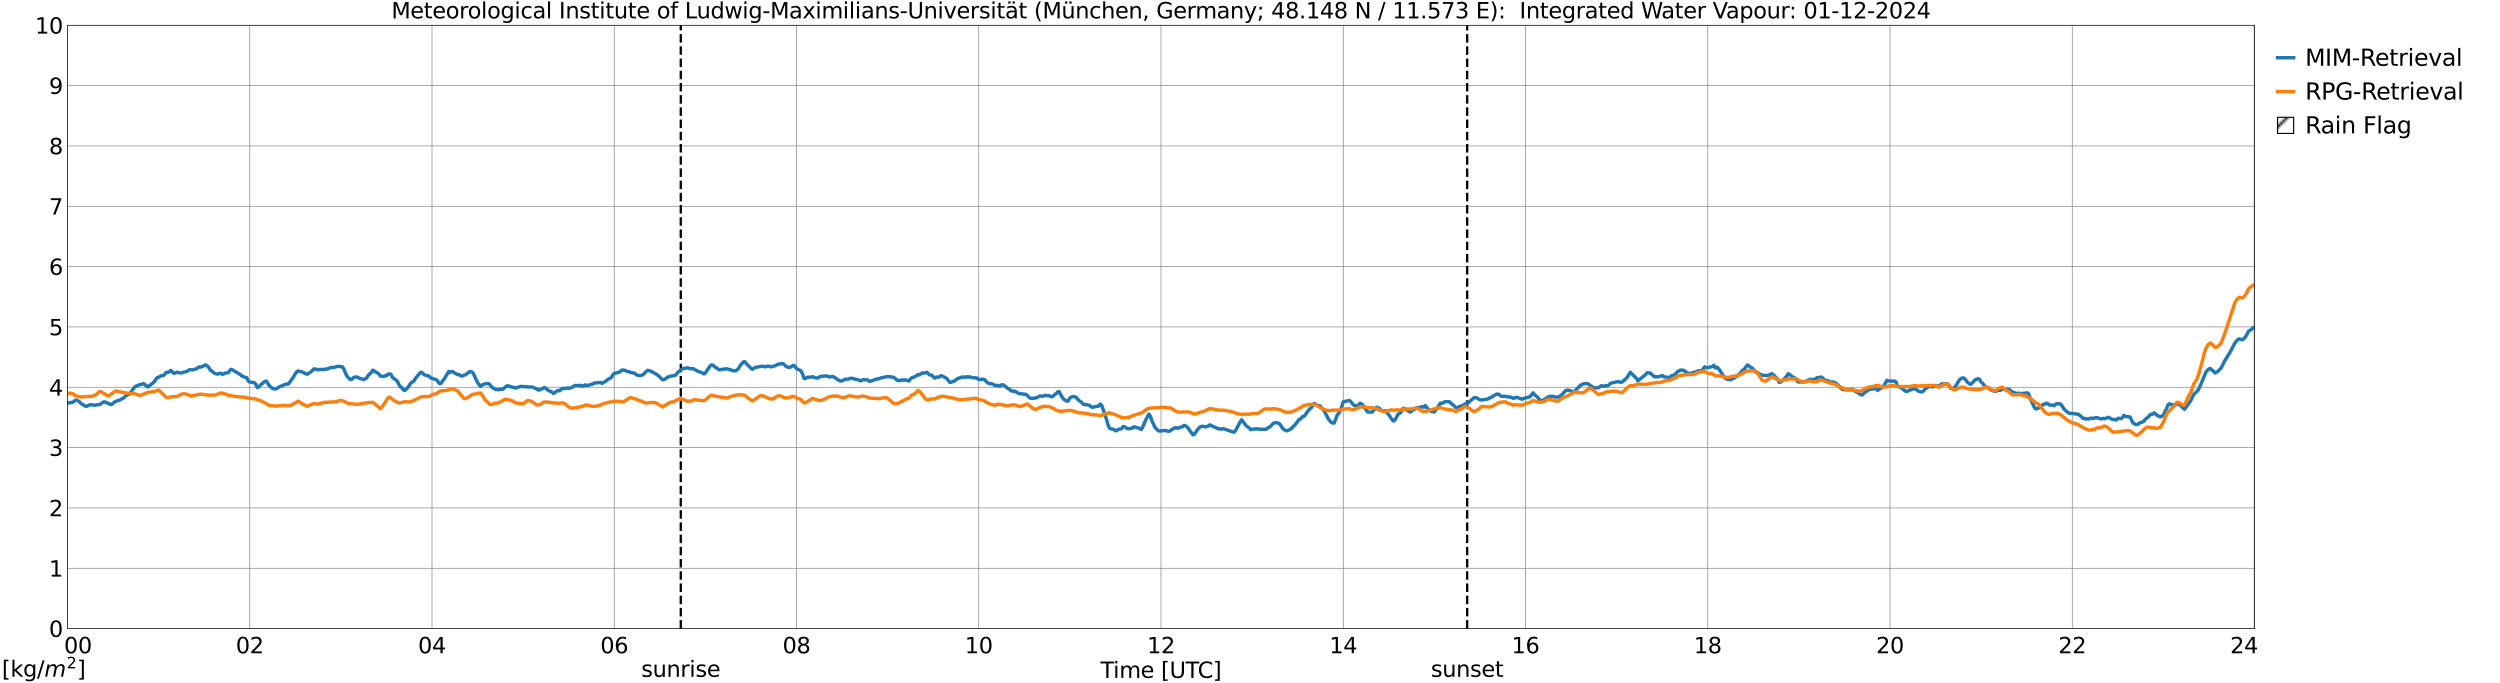 <?xml version="1.0" encoding="utf-8" standalone="no"?>
<!DOCTYPE svg PUBLIC "-//W3C//DTD SVG 1.1//EN"
  "http://www.w3.org/Graphics/SVG/1.1/DTD/svg11.dtd">
<svg xmlns:xlink="http://www.w3.org/1999/xlink" width="1085.4pt" height="296.64pt" viewBox="0 0 1085.4 296.64" xmlns="http://www.w3.org/2000/svg" version="1.1">
 <defs>
  <style type="text/css">*{stroke-linejoin: round; stroke-linecap: butt}</style>
 </defs>
 <g id="figure_1">
  <g id="patch_1">
   <path d="M 0 296.64 
L 1085.4 296.64 
L 1085.4 0 
L 0 0 
z
" style="fill: #ffffff"/>
  </g>
  <g id="axes_1">
   <g id="patch_2">
    <path d="M 29.306 272.909 
L 978.814 272.909 
L 978.814 10.976 
L 29.306 10.976 
z
" style="fill: #ffffff"/>
   </g>
   <g id="patch_3">
    <path d="M 978.814 272.909 
L 978.814 272.909 
L 978.814 10.976 
L 978.814 10.976 
z
" clip-path="url(#p1294b5d837)" style="fill: #d3d3d3; stroke: #d3d3d3; stroke-linejoin: miter"/>
   </g>
   <g id="matplotlib.axis_1">
    <g id="xtick_1">
     <g id="line2d_1">
      <path d="M 29.306 272.909 
L 29.306 10.976 
" clip-path="url(#p1294b5d837)" style="fill: none; stroke: #808080; stroke-width: 0.3; stroke-linecap: square"/>
     </g>
     <g id="line2d_2"/>
     <g id="text_1">
      <!--    00 -->
      <g transform="translate(18.733 283.627) scale(0.095 -0.095)">
       <defs>
        <path id="DejaVuSans-20" transform="scale(0.016)"/>
        <path id="DejaVuSans-30" d="M 2034 4250 
Q 1547 4250 1301 3770 
Q 1056 3291 1056 2328 
Q 1056 1369 1301 889 
Q 1547 409 2034 409 
Q 2525 409 2770 889 
Q 3016 1369 3016 2328 
Q 3016 3291 2770 3770 
Q 2525 4250 2034 4250 
z
M 2034 4750 
Q 2819 4750 3233 4129 
Q 3647 3509 3647 2328 
Q 3647 1150 3233 529 
Q 2819 -91 2034 -91 
Q 1250 -91 836 529 
Q 422 1150 422 2328 
Q 422 3509 836 4129 
Q 1250 4750 2034 4750 
z
" transform="scale(0.016)"/>
       </defs>
       <use xlink:href="#DejaVuSans-20"/>
       <use xlink:href="#DejaVuSans-20" transform="translate(31.787 0)"/>
       <use xlink:href="#DejaVuSans-20" transform="translate(63.574 0)"/>
       <use xlink:href="#DejaVuSans-30" transform="translate(95.361 0)"/>
       <use xlink:href="#DejaVuSans-30" transform="translate(158.984 0)"/>
      </g>
     </g>
    </g>
    <g id="xtick_2">
     <g id="line2d_3">
      <path d="M 108.431 272.909 
L 108.431 10.976 
" clip-path="url(#p1294b5d837)" style="fill: none; stroke: #808080; stroke-width: 0.3; stroke-linecap: square"/>
     </g>
     <g id="line2d_4"/>
     <g id="text_2">
      <!-- 02 -->
      <g transform="translate(102.387 283.627) scale(0.095 -0.095)">
       <defs>
        <path id="DejaVuSans-32" d="M 1228 531 
L 3431 531 
L 3431 0 
L 469 0 
L 469 531 
Q 828 903 1448 1529 
Q 2069 2156 2228 2338 
Q 2531 2678 2651 2914 
Q 2772 3150 2772 3378 
Q 2772 3750 2511 3984 
Q 2250 4219 1831 4219 
Q 1534 4219 1204 4116 
Q 875 4013 500 3803 
L 500 4441 
Q 881 4594 1212 4672 
Q 1544 4750 1819 4750 
Q 2544 4750 2975 4387 
Q 3406 4025 3406 3419 
Q 3406 3131 3298 2873 
Q 3191 2616 2906 2266 
Q 2828 2175 2409 1742 
Q 1991 1309 1228 531 
z
" transform="scale(0.016)"/>
       </defs>
       <use xlink:href="#DejaVuSans-30"/>
       <use xlink:href="#DejaVuSans-32" transform="translate(63.623 0)"/>
      </g>
     </g>
    </g>
    <g id="xtick_3">
     <g id="line2d_5">
      <path d="M 187.557 272.909 
L 187.557 10.976 
" clip-path="url(#p1294b5d837)" style="fill: none; stroke: #808080; stroke-width: 0.3; stroke-linecap: square"/>
     </g>
     <g id="line2d_6"/>
     <g id="text_3">
      <!-- 04 -->
      <g transform="translate(181.513 283.627) scale(0.095 -0.095)">
       <defs>
        <path id="DejaVuSans-34" d="M 2419 4116 
L 825 1625 
L 2419 1625 
L 2419 4116 
z
M 2253 4666 
L 3047 4666 
L 3047 1625 
L 3713 1625 
L 3713 1100 
L 3047 1100 
L 3047 0 
L 2419 0 
L 2419 1100 
L 313 1100 
L 313 1709 
L 2253 4666 
z
" transform="scale(0.016)"/>
       </defs>
       <use xlink:href="#DejaVuSans-30"/>
       <use xlink:href="#DejaVuSans-34" transform="translate(63.623 0)"/>
      </g>
     </g>
    </g>
    <g id="xtick_4">
     <g id="line2d_7">
      <path d="M 266.683 272.909 
L 266.683 10.976 
" clip-path="url(#p1294b5d837)" style="fill: none; stroke: #808080; stroke-width: 0.3; stroke-linecap: square"/>
     </g>
     <g id="line2d_8"/>
     <g id="text_4">
      <!-- 06 -->
      <g transform="translate(260.638 283.627) scale(0.095 -0.095)">
       <defs>
        <path id="DejaVuSans-36" d="M 2113 2584 
Q 1688 2584 1439 2293 
Q 1191 2003 1191 1497 
Q 1191 994 1439 701 
Q 1688 409 2113 409 
Q 2538 409 2786 701 
Q 3034 994 3034 1497 
Q 3034 2003 2786 2293 
Q 2538 2584 2113 2584 
z
M 3366 4563 
L 3366 3988 
Q 3128 4100 2886 4159 
Q 2644 4219 2406 4219 
Q 1781 4219 1451 3797 
Q 1122 3375 1075 2522 
Q 1259 2794 1537 2939 
Q 1816 3084 2150 3084 
Q 2853 3084 3261 2657 
Q 3669 2231 3669 1497 
Q 3669 778 3244 343 
Q 2819 -91 2113 -91 
Q 1303 -91 875 529 
Q 447 1150 447 2328 
Q 447 3434 972 4092 
Q 1497 4750 2381 4750 
Q 2619 4750 2861 4703 
Q 3103 4656 3366 4563 
z
" transform="scale(0.016)"/>
       </defs>
       <use xlink:href="#DejaVuSans-30"/>
       <use xlink:href="#DejaVuSans-36" transform="translate(63.623 0)"/>
      </g>
     </g>
    </g>
    <g id="xtick_5">
     <g id="line2d_9">
      <path d="M 345.808 272.909 
L 345.808 10.976 
" clip-path="url(#p1294b5d837)" style="fill: none; stroke: #808080; stroke-width: 0.3; stroke-linecap: square"/>
     </g>
     <g id="line2d_10"/>
     <g id="text_5">
      <!-- 08 -->
      <g transform="translate(339.764 283.627) scale(0.095 -0.095)">
       <defs>
        <path id="DejaVuSans-38" d="M 2034 2216 
Q 1584 2216 1326 1975 
Q 1069 1734 1069 1313 
Q 1069 891 1326 650 
Q 1584 409 2034 409 
Q 2484 409 2743 651 
Q 3003 894 3003 1313 
Q 3003 1734 2745 1975 
Q 2488 2216 2034 2216 
z
M 1403 2484 
Q 997 2584 770 2862 
Q 544 3141 544 3541 
Q 544 4100 942 4425 
Q 1341 4750 2034 4750 
Q 2731 4750 3128 4425 
Q 3525 4100 3525 3541 
Q 3525 3141 3298 2862 
Q 3072 2584 2669 2484 
Q 3125 2378 3379 2068 
Q 3634 1759 3634 1313 
Q 3634 634 3220 271 
Q 2806 -91 2034 -91 
Q 1263 -91 848 271 
Q 434 634 434 1313 
Q 434 1759 690 2068 
Q 947 2378 1403 2484 
z
M 1172 3481 
Q 1172 3119 1398 2916 
Q 1625 2713 2034 2713 
Q 2441 2713 2670 2916 
Q 2900 3119 2900 3481 
Q 2900 3844 2670 4047 
Q 2441 4250 2034 4250 
Q 1625 4250 1398 4047 
Q 1172 3844 1172 3481 
z
" transform="scale(0.016)"/>
       </defs>
       <use xlink:href="#DejaVuSans-30"/>
       <use xlink:href="#DejaVuSans-38" transform="translate(63.623 0)"/>
      </g>
     </g>
    </g>
    <g id="xtick_6">
     <g id="line2d_11">
      <path d="M 424.934 272.909 
L 424.934 10.976 
" clip-path="url(#p1294b5d837)" style="fill: none; stroke: #808080; stroke-width: 0.3; stroke-linecap: square"/>
     </g>
     <g id="line2d_12"/>
     <g id="text_6">
      <!-- 10 -->
      <g transform="translate(418.89 283.627) scale(0.095 -0.095)">
       <defs>
        <path id="DejaVuSans-31" d="M 794 531 
L 1825 531 
L 1825 4091 
L 703 3866 
L 703 4441 
L 1819 4666 
L 2450 4666 
L 2450 531 
L 3481 531 
L 3481 0 
L 794 0 
L 794 531 
z
" transform="scale(0.016)"/>
       </defs>
       <use xlink:href="#DejaVuSans-31"/>
       <use xlink:href="#DejaVuSans-30" transform="translate(63.623 0)"/>
      </g>
     </g>
    </g>
    <g id="xtick_7">
     <g id="line2d_13">
      <path d="M 504.06 272.909 
L 504.06 10.976 
" clip-path="url(#p1294b5d837)" style="fill: none; stroke: #808080; stroke-width: 0.3; stroke-linecap: square"/>
     </g>
     <g id="line2d_14"/>
     <g id="text_7">
      <!-- 12 -->
      <g transform="translate(498.015 283.627) scale(0.095 -0.095)">
       <use xlink:href="#DejaVuSans-31"/>
       <use xlink:href="#DejaVuSans-32" transform="translate(63.623 0)"/>
      </g>
     </g>
    </g>
    <g id="xtick_8">
     <g id="line2d_15">
      <path d="M 583.185 272.909 
L 583.185 10.976 
" clip-path="url(#p1294b5d837)" style="fill: none; stroke: #808080; stroke-width: 0.3; stroke-linecap: square"/>
     </g>
     <g id="line2d_16"/>
     <g id="text_8">
      <!-- 14 -->
      <g transform="translate(577.141 283.627) scale(0.095 -0.095)">
       <use xlink:href="#DejaVuSans-31"/>
       <use xlink:href="#DejaVuSans-34" transform="translate(63.623 0)"/>
      </g>
     </g>
    </g>
    <g id="xtick_9">
     <g id="line2d_17">
      <path d="M 662.311 272.909 
L 662.311 10.976 
" clip-path="url(#p1294b5d837)" style="fill: none; stroke: #808080; stroke-width: 0.3; stroke-linecap: square"/>
     </g>
     <g id="line2d_18"/>
     <g id="text_9">
      <!-- 16 -->
      <g transform="translate(656.267 283.627) scale(0.095 -0.095)">
       <use xlink:href="#DejaVuSans-31"/>
       <use xlink:href="#DejaVuSans-36" transform="translate(63.623 0)"/>
      </g>
     </g>
    </g>
    <g id="xtick_10">
     <g id="line2d_19">
      <path d="M 741.437 272.909 
L 741.437 10.976 
" clip-path="url(#p1294b5d837)" style="fill: none; stroke: #808080; stroke-width: 0.3; stroke-linecap: square"/>
     </g>
     <g id="line2d_20"/>
     <g id="text_10">
      <!-- 18 -->
      <g transform="translate(735.392 283.627) scale(0.095 -0.095)">
       <use xlink:href="#DejaVuSans-31"/>
       <use xlink:href="#DejaVuSans-38" transform="translate(63.623 0)"/>
      </g>
     </g>
    </g>
    <g id="xtick_11">
     <g id="line2d_21">
      <path d="M 820.562 272.909 
L 820.562 10.976 
" clip-path="url(#p1294b5d837)" style="fill: none; stroke: #808080; stroke-width: 0.3; stroke-linecap: square"/>
     </g>
     <g id="line2d_22"/>
     <g id="text_11">
      <!-- 20 -->
      <g transform="translate(814.518 283.627) scale(0.095 -0.095)">
       <use xlink:href="#DejaVuSans-32"/>
       <use xlink:href="#DejaVuSans-30" transform="translate(63.623 0)"/>
      </g>
     </g>
    </g>
    <g id="xtick_12">
     <g id="line2d_23">
      <path d="M 899.688 272.909 
L 899.688 10.976 
" clip-path="url(#p1294b5d837)" style="fill: none; stroke: #808080; stroke-width: 0.3; stroke-linecap: square"/>
     </g>
     <g id="line2d_24"/>
     <g id="text_12">
      <!-- 22 -->
      <g transform="translate(893.644 283.627) scale(0.095 -0.095)">
       <use xlink:href="#DejaVuSans-32"/>
       <use xlink:href="#DejaVuSans-32" transform="translate(63.623 0)"/>
      </g>
     </g>
    </g>
    <g id="xtick_13">
     <g id="line2d_25">
      <path d="M 978.814 272.909 
L 978.814 10.976 
" clip-path="url(#p1294b5d837)" style="fill: none; stroke: #808080; stroke-width: 0.3; stroke-linecap: square"/>
     </g>
     <g id="line2d_26"/>
     <g id="text_13">
      <!-- 24    -->
      <g transform="translate(968.241 283.627) scale(0.095 -0.095)">
       <use xlink:href="#DejaVuSans-32"/>
       <use xlink:href="#DejaVuSans-34" transform="translate(63.623 0)"/>
       <use xlink:href="#DejaVuSans-20" transform="translate(127.246 0)"/>
       <use xlink:href="#DejaVuSans-20" transform="translate(159.033 0)"/>
       <use xlink:href="#DejaVuSans-20" transform="translate(190.82 0)"/>
      </g>
     </g>
    </g>
    <g id="text_14">
     <!-- Time [UTC] -->
     <g transform="translate(477.806 294.322) scale(0.095 -0.095)">
      <defs>
       <path id="DejaVuSans-54" d="M -19 4666 
L 3928 4666 
L 3928 4134 
L 2272 4134 
L 2272 0 
L 1638 0 
L 1638 4134 
L -19 4134 
L -19 4666 
z
" transform="scale(0.016)"/>
       <path id="DejaVuSans-69" d="M 603 3500 
L 1178 3500 
L 1178 0 
L 603 0 
L 603 3500 
z
M 603 4863 
L 1178 4863 
L 1178 4134 
L 603 4134 
L 603 4863 
z
" transform="scale(0.016)"/>
       <path id="DejaVuSans-6d" d="M 3328 2828 
Q 3544 3216 3844 3400 
Q 4144 3584 4550 3584 
Q 5097 3584 5394 3201 
Q 5691 2819 5691 2113 
L 5691 0 
L 5113 0 
L 5113 2094 
Q 5113 2597 4934 2840 
Q 4756 3084 4391 3084 
Q 3944 3084 3684 2787 
Q 3425 2491 3425 1978 
L 3425 0 
L 2847 0 
L 2847 2094 
Q 2847 2600 2669 2842 
Q 2491 3084 2119 3084 
Q 1678 3084 1418 2786 
Q 1159 2488 1159 1978 
L 1159 0 
L 581 0 
L 581 3500 
L 1159 3500 
L 1159 2956 
Q 1356 3278 1631 3431 
Q 1906 3584 2284 3584 
Q 2666 3584 2933 3390 
Q 3200 3197 3328 2828 
z
" transform="scale(0.016)"/>
       <path id="DejaVuSans-65" d="M 3597 1894 
L 3597 1613 
L 953 1613 
Q 991 1019 1311 708 
Q 1631 397 2203 397 
Q 2534 397 2845 478 
Q 3156 559 3463 722 
L 3463 178 
Q 3153 47 2828 -22 
Q 2503 -91 2169 -91 
Q 1331 -91 842 396 
Q 353 884 353 1716 
Q 353 2575 817 3079 
Q 1281 3584 2069 3584 
Q 2775 3584 3186 3129 
Q 3597 2675 3597 1894 
z
M 3022 2063 
Q 3016 2534 2758 2815 
Q 2500 3097 2075 3097 
Q 1594 3097 1305 2825 
Q 1016 2553 972 2059 
L 3022 2063 
z
" transform="scale(0.016)"/>
       <path id="DejaVuSans-5b" d="M 550 4863 
L 1875 4863 
L 1875 4416 
L 1125 4416 
L 1125 -397 
L 1875 -397 
L 1875 -844 
L 550 -844 
L 550 4863 
z
" transform="scale(0.016)"/>
       <path id="DejaVuSans-55" d="M 556 4666 
L 1191 4666 
L 1191 1831 
Q 1191 1081 1462 751 
Q 1734 422 2344 422 
Q 2950 422 3222 751 
Q 3494 1081 3494 1831 
L 3494 4666 
L 4128 4666 
L 4128 1753 
Q 4128 841 3676 375 
Q 3225 -91 2344 -91 
Q 1459 -91 1007 375 
Q 556 841 556 1753 
L 556 4666 
z
" transform="scale(0.016)"/>
       <path id="DejaVuSans-43" d="M 4122 4306 
L 4122 3641 
Q 3803 3938 3442 4084 
Q 3081 4231 2675 4231 
Q 1875 4231 1450 3742 
Q 1025 3253 1025 2328 
Q 1025 1406 1450 917 
Q 1875 428 2675 428 
Q 3081 428 3442 575 
Q 3803 722 4122 1019 
L 4122 359 
Q 3791 134 3420 21 
Q 3050 -91 2638 -91 
Q 1578 -91 968 557 
Q 359 1206 359 2328 
Q 359 3453 968 4101 
Q 1578 4750 2638 4750 
Q 3056 4750 3426 4639 
Q 3797 4528 4122 4306 
z
" transform="scale(0.016)"/>
       <path id="DejaVuSans-5d" d="M 1947 4863 
L 1947 -844 
L 622 -844 
L 622 -397 
L 1369 -397 
L 1369 4416 
L 622 4416 
L 622 4863 
L 1947 4863 
z
" transform="scale(0.016)"/>
      </defs>
      <use xlink:href="#DejaVuSans-54"/>
      <use xlink:href="#DejaVuSans-69" transform="translate(57.959 0)"/>
      <use xlink:href="#DejaVuSans-6d" transform="translate(85.742 0)"/>
      <use xlink:href="#DejaVuSans-65" transform="translate(183.154 0)"/>
      <use xlink:href="#DejaVuSans-20" transform="translate(244.678 0)"/>
      <use xlink:href="#DejaVuSans-5b" transform="translate(276.465 0)"/>
      <use xlink:href="#DejaVuSans-55" transform="translate(315.479 0)"/>
      <use xlink:href="#DejaVuSans-54" transform="translate(388.672 0)"/>
      <use xlink:href="#DejaVuSans-43" transform="translate(443.881 0)"/>
      <use xlink:href="#DejaVuSans-5d" transform="translate(513.705 0)"/>
     </g>
    </g>
   </g>
   <g id="matplotlib.axis_2">
    <g id="ytick_1">
     <g id="line2d_27">
      <path d="M 29.306 272.909 
L 978.814 272.909 
" clip-path="url(#p1294b5d837)" style="fill: none; stroke: #808080; stroke-width: 0.3; stroke-linecap: square"/>
     </g>
     <g id="line2d_28"/>
     <g id="text_15">
      <!-- 0 -->
      <g transform="translate(21.261 276.518) scale(0.095 -0.095)">
       <use xlink:href="#DejaVuSans-30"/>
      </g>
     </g>
    </g>
    <g id="ytick_2">
     <g id="line2d_29">
      <path d="M 29.306 246.715 
L 978.814 246.715 
" clip-path="url(#p1294b5d837)" style="fill: none; stroke: #808080; stroke-width: 0.3; stroke-linecap: square"/>
     </g>
     <g id="line2d_30"/>
     <g id="text_16">
      <!-- 1 -->
      <g transform="translate(21.261 250.325) scale(0.095 -0.095)">
       <use xlink:href="#DejaVuSans-31"/>
      </g>
     </g>
    </g>
    <g id="ytick_3">
     <g id="line2d_31">
      <path d="M 29.306 220.522 
L 978.814 220.522 
" clip-path="url(#p1294b5d837)" style="fill: none; stroke: #808080; stroke-width: 0.3; stroke-linecap: square"/>
     </g>
     <g id="line2d_32"/>
     <g id="text_17">
      <!-- 2 -->
      <g transform="translate(21.261 224.131) scale(0.095 -0.095)">
       <use xlink:href="#DejaVuSans-32"/>
      </g>
     </g>
    </g>
    <g id="ytick_4">
     <g id="line2d_33">
      <path d="M 29.306 194.329 
L 978.814 194.329 
" clip-path="url(#p1294b5d837)" style="fill: none; stroke: #808080; stroke-width: 0.3; stroke-linecap: square"/>
     </g>
     <g id="line2d_34"/>
     <g id="text_18">
      <!-- 3 -->
      <g transform="translate(21.261 197.938) scale(0.095 -0.095)">
       <defs>
        <path id="DejaVuSans-33" d="M 2597 2516 
Q 3050 2419 3304 2112 
Q 3559 1806 3559 1356 
Q 3559 666 3084 287 
Q 2609 -91 1734 -91 
Q 1441 -91 1130 -33 
Q 819 25 488 141 
L 488 750 
Q 750 597 1062 519 
Q 1375 441 1716 441 
Q 2309 441 2620 675 
Q 2931 909 2931 1356 
Q 2931 1769 2642 2001 
Q 2353 2234 1838 2234 
L 1294 2234 
L 1294 2753 
L 1863 2753 
Q 2328 2753 2575 2939 
Q 2822 3125 2822 3475 
Q 2822 3834 2567 4026 
Q 2313 4219 1838 4219 
Q 1578 4219 1281 4162 
Q 984 4106 628 3988 
L 628 4550 
Q 988 4650 1302 4700 
Q 1616 4750 1894 4750 
Q 2613 4750 3031 4423 
Q 3450 4097 3450 3541 
Q 3450 3153 3228 2886 
Q 3006 2619 2597 2516 
z
" transform="scale(0.016)"/>
       </defs>
       <use xlink:href="#DejaVuSans-33"/>
      </g>
     </g>
    </g>
    <g id="ytick_5">
     <g id="line2d_35">
      <path d="M 29.306 168.136 
L 978.814 168.136 
" clip-path="url(#p1294b5d837)" style="fill: none; stroke: #808080; stroke-width: 0.3; stroke-linecap: square"/>
     </g>
     <g id="line2d_36"/>
     <g id="text_19">
      <!-- 4 -->
      <g transform="translate(21.261 171.745) scale(0.095 -0.095)">
       <use xlink:href="#DejaVuSans-34"/>
      </g>
     </g>
    </g>
    <g id="ytick_6">
     <g id="line2d_37">
      <path d="M 29.306 141.942 
L 978.814 141.942 
" clip-path="url(#p1294b5d837)" style="fill: none; stroke: #808080; stroke-width: 0.3; stroke-linecap: square"/>
     </g>
     <g id="line2d_38"/>
     <g id="text_20">
      <!-- 5 -->
      <g transform="translate(21.261 145.551) scale(0.095 -0.095)">
       <defs>
        <path id="DejaVuSans-35" d="M 691 4666 
L 3169 4666 
L 3169 4134 
L 1269 4134 
L 1269 2991 
Q 1406 3038 1543 3061 
Q 1681 3084 1819 3084 
Q 2600 3084 3056 2656 
Q 3513 2228 3513 1497 
Q 3513 744 3044 326 
Q 2575 -91 1722 -91 
Q 1428 -91 1123 -41 
Q 819 9 494 109 
L 494 744 
Q 775 591 1075 516 
Q 1375 441 1709 441 
Q 2250 441 2565 725 
Q 2881 1009 2881 1497 
Q 2881 1984 2565 2268 
Q 2250 2553 1709 2553 
Q 1456 2553 1204 2497 
Q 953 2441 691 2322 
L 691 4666 
z
" transform="scale(0.016)"/>
       </defs>
       <use xlink:href="#DejaVuSans-35"/>
      </g>
     </g>
    </g>
    <g id="ytick_7">
     <g id="line2d_39">
      <path d="M 29.306 115.749 
L 978.814 115.749 
" clip-path="url(#p1294b5d837)" style="fill: none; stroke: #808080; stroke-width: 0.3; stroke-linecap: square"/>
     </g>
     <g id="line2d_40"/>
     <g id="text_21">
      <!-- 6 -->
      <g transform="translate(21.261 119.358) scale(0.095 -0.095)">
       <use xlink:href="#DejaVuSans-36"/>
      </g>
     </g>
    </g>
    <g id="ytick_8">
     <g id="line2d_41">
      <path d="M 29.306 89.556 
L 978.814 89.556 
" clip-path="url(#p1294b5d837)" style="fill: none; stroke: #808080; stroke-width: 0.3; stroke-linecap: square"/>
     </g>
     <g id="line2d_42"/>
     <g id="text_22">
      <!-- 7 -->
      <g transform="translate(21.261 93.165) scale(0.095 -0.095)">
       <defs>
        <path id="DejaVuSans-37" d="M 525 4666 
L 3525 4666 
L 3525 4397 
L 1831 0 
L 1172 0 
L 2766 4134 
L 525 4134 
L 525 4666 
z
" transform="scale(0.016)"/>
       </defs>
       <use xlink:href="#DejaVuSans-37"/>
      </g>
     </g>
    </g>
    <g id="ytick_9">
     <g id="line2d_43">
      <path d="M 29.306 63.362 
L 978.814 63.362 
" clip-path="url(#p1294b5d837)" style="fill: none; stroke: #808080; stroke-width: 0.3; stroke-linecap: square"/>
     </g>
     <g id="line2d_44"/>
     <g id="text_23">
      <!-- 8 -->
      <g transform="translate(21.261 66.972) scale(0.095 -0.095)">
       <use xlink:href="#DejaVuSans-38"/>
      </g>
     </g>
    </g>
    <g id="ytick_10">
     <g id="line2d_45">
      <path d="M 29.306 37.169 
L 978.814 37.169 
" clip-path="url(#p1294b5d837)" style="fill: none; stroke: #808080; stroke-width: 0.3; stroke-linecap: square"/>
     </g>
     <g id="line2d_46"/>
     <g id="text_24">
      <!-- 9 -->
      <g transform="translate(21.261 40.778) scale(0.095 -0.095)">
       <defs>
        <path id="DejaVuSans-39" d="M 703 97 
L 703 672 
Q 941 559 1184 500 
Q 1428 441 1663 441 
Q 2288 441 2617 861 
Q 2947 1281 2994 2138 
Q 2813 1869 2534 1725 
Q 2256 1581 1919 1581 
Q 1219 1581 811 2004 
Q 403 2428 403 3163 
Q 403 3881 828 4315 
Q 1253 4750 1959 4750 
Q 2769 4750 3195 4129 
Q 3622 3509 3622 2328 
Q 3622 1225 3098 567 
Q 2575 -91 1691 -91 
Q 1453 -91 1209 -44 
Q 966 3 703 97 
z
M 1959 2075 
Q 2384 2075 2632 2365 
Q 2881 2656 2881 3163 
Q 2881 3666 2632 3958 
Q 2384 4250 1959 4250 
Q 1534 4250 1286 3958 
Q 1038 3666 1038 3163 
Q 1038 2656 1286 2365 
Q 1534 2075 1959 2075 
z
" transform="scale(0.016)"/>
       </defs>
       <use xlink:href="#DejaVuSans-39"/>
      </g>
     </g>
    </g>
    <g id="ytick_11">
     <g id="line2d_47">
      <path d="M 29.306 10.976 
L 978.814 10.976 
" clip-path="url(#p1294b5d837)" style="fill: none; stroke: #808080; stroke-width: 0.3; stroke-linecap: square"/>
     </g>
     <g id="line2d_48"/>
     <g id="text_25">
      <!-- 10 -->
      <g transform="translate(15.217 14.585) scale(0.095 -0.095)">
       <use xlink:href="#DejaVuSans-31"/>
       <use xlink:href="#DejaVuSans-30" transform="translate(63.623 0)"/>
      </g>
     </g>
    </g>
   </g>
   <g id="line2d_49">
    <path d="M 295.564 272.909 
L 295.564 10.976 
" clip-path="url(#p1294b5d837)" style="fill: none; stroke-dasharray: 3.7,1.6; stroke-dashoffset: 0; stroke: #000000"/>
   </g>
   <g id="line2d_50">
    <path d="M 636.991 272.909 
L 636.991 10.976 
" clip-path="url(#p1294b5d837)" style="fill: none; stroke-dasharray: 3.7,1.6; stroke-dashoffset: 0; stroke: #000000"/>
   </g>
   <g id="line2d_51">
    <path d="M 29.306 174.976 
L 31.284 174.697 
L 31.943 174.447 
L 32.603 173.841 
L 33.262 173.683 
L 34.581 174.502 
L 35.24 175.245 
L 37.218 176.409 
L 37.878 176.289 
L 39.197 175.685 
L 41.175 175.949 
L 41.834 175.797 
L 43.153 175.644 
L 43.812 175.375 
L 44.472 174.8 
L 45.131 174.487 
L 45.79 174.567 
L 46.45 174.954 
L 47.109 175.109 
L 47.768 175.536 
L 48.428 175.618 
L 49.747 174.531 
L 51.065 173.927 
L 51.725 173.863 
L 52.384 173.433 
L 53.703 172.776 
L 54.362 172.06 
L 55.022 171.608 
L 55.681 171.339 
L 57 170.061 
L 58.319 168.167 
L 58.978 167.705 
L 60.956 166.887 
L 61.615 166.875 
L 62.275 166.512 
L 63.594 167.575 
L 64.253 168.032 
L 64.912 167.338 
L 65.572 166.939 
L 66.89 165.827 
L 68.209 163.948 
L 68.869 163.845 
L 69.528 163.335 
L 70.187 163.042 
L 70.847 163.118 
L 71.506 162.505 
L 72.166 161.685 
L 72.825 161.634 
L 73.484 161.457 
L 74.144 160.798 
L 75.462 162.079 
L 76.122 161.927 
L 76.781 161.584 
L 78.1 161.86 
L 78.759 161.936 
L 80.078 161.486 
L 80.737 161.398 
L 81.397 161.145 
L 82.056 160.621 
L 82.716 160.508 
L 83.375 160.595 
L 85.353 160.125 
L 86.013 159.548 
L 86.672 159.31 
L 87.331 159.337 
L 89.309 158.432 
L 89.969 158.876 
L 90.628 159.515 
L 91.288 160.62 
L 93.266 162.137 
L 94.584 162.437 
L 95.244 162.145 
L 95.903 162.047 
L 96.563 162.508 
L 97.222 162.312 
L 97.881 161.95 
L 99.2 161.794 
L 99.86 160.627 
L 100.519 160.333 
L 104.475 162.697 
L 105.135 163.305 
L 106.453 163.846 
L 107.113 163.992 
L 107.772 165.427 
L 108.431 165.858 
L 110.41 166.141 
L 111.069 166.904 
L 111.728 168.268 
L 112.388 167.946 
L 113.047 167.195 
L 115.025 165.561 
L 115.685 165.494 
L 117.003 167.609 
L 117.663 168.072 
L 118.322 168.71 
L 119.641 168.895 
L 120.3 168.628 
L 120.96 168.095 
L 124.257 166.709 
L 124.916 166.812 
L 125.575 166.293 
L 127.553 163.435 
L 128.213 162.267 
L 128.872 161.403 
L 129.532 161.039 
L 130.191 161.399 
L 130.85 161.285 
L 132.829 162.309 
L 133.488 162.476 
L 134.147 161.92 
L 134.807 161.611 
L 135.466 161.012 
L 136.125 160.254 
L 136.785 160.172 
L 138.104 160.569 
L 138.763 160.403 
L 140.082 160.408 
L 140.741 160.497 
L 141.4 160.139 
L 142.06 160.255 
L 142.719 160.022 
L 143.379 159.617 
L 144.038 159.494 
L 144.697 159.578 
L 146.676 159.024 
L 148.654 159.261 
L 149.313 160.254 
L 149.972 161.982 
L 150.632 163.293 
L 151.951 164.738 
L 152.61 164.771 
L 153.269 164.085 
L 153.929 163.75 
L 154.588 163.674 
L 155.247 163.72 
L 155.907 164.169 
L 156.566 164.434 
L 157.226 164.488 
L 157.885 164.819 
L 159.204 164.115 
L 159.863 162.97 
L 161.182 161.714 
L 161.841 160.702 
L 164.479 162.331 
L 165.138 163.279 
L 165.798 163.291 
L 166.457 163.468 
L 167.116 163.179 
L 167.776 163.149 
L 168.435 162.42 
L 169.094 162.359 
L 169.754 162.544 
L 170.413 163.883 
L 172.391 165.372 
L 173.71 167.873 
L 174.37 168.183 
L 175.029 169.164 
L 175.688 169.563 
L 177.007 168.354 
L 178.326 166.395 
L 178.985 165.851 
L 179.645 165.524 
L 180.304 164.388 
L 182.282 161.965 
L 182.941 161.587 
L 184.26 162.762 
L 186.238 163.279 
L 186.898 163.992 
L 187.557 164.283 
L 189.535 164.886 
L 190.854 166.568 
L 191.513 166.418 
L 192.173 165.332 
L 192.832 164.604 
L 194.81 161.269 
L 195.47 161.732 
L 196.129 161.277 
L 196.788 161.45 
L 197.448 161.994 
L 198.767 162.671 
L 199.426 162.646 
L 200.085 163.136 
L 200.745 163.278 
L 201.404 162.903 
L 202.063 162.716 
L 204.042 161.277 
L 204.701 161.45 
L 205.36 161.841 
L 206.679 164.724 
L 207.339 166.079 
L 207.998 167.021 
L 208.657 167.746 
L 209.317 167.072 
L 210.635 166.646 
L 211.954 166.513 
L 212.614 166.904 
L 213.273 167.744 
L 213.932 168.394 
L 215.251 169.106 
L 216.57 169.192 
L 217.229 168.993 
L 217.889 169.025 
L 218.548 168.887 
L 219.207 168.143 
L 219.867 167.697 
L 220.526 167.387 
L 221.186 167.843 
L 221.845 167.842 
L 222.504 168.15 
L 223.164 168.222 
L 223.823 168.482 
L 225.801 167.832 
L 226.461 167.75 
L 227.779 167.94 
L 228.439 167.8 
L 229.098 168.037 
L 231.076 168.037 
L 233.054 168.863 
L 233.714 169.342 
L 234.373 169.267 
L 236.351 168.233 
L 237.011 168.587 
L 237.67 169.286 
L 239.648 170.257 
L 240.308 170.834 
L 240.967 170.421 
L 241.626 169.823 
L 242.286 169.518 
L 242.945 169.654 
L 243.604 169.039 
L 244.264 168.604 
L 244.923 168.695 
L 246.242 168.485 
L 246.901 168.579 
L 248.22 168.285 
L 249.539 167.332 
L 250.198 167.409 
L 252.176 167.332 
L 252.836 167.545 
L 253.495 167.578 
L 254.155 167.112 
L 254.814 167.395 
L 255.473 167.312 
L 256.133 167 
L 257.451 166.728 
L 258.111 166.212 
L 258.77 166.283 
L 260.089 166.095 
L 260.748 166.117 
L 261.408 166.462 
L 262.067 165.968 
L 262.726 165.718 
L 264.045 164.645 
L 265.364 163.965 
L 266.023 162.849 
L 266.683 162.112 
L 268.661 161.669 
L 269.32 161.268 
L 269.98 160.658 
L 271.298 160.768 
L 271.958 161.145 
L 272.617 161.338 
L 273.277 161.398 
L 273.936 161.755 
L 275.255 161.948 
L 276.573 162.832 
L 277.233 163.035 
L 278.552 162.969 
L 279.211 162.662 
L 280.53 161.245 
L 281.189 160.783 
L 282.508 161.108 
L 285.145 162.557 
L 286.464 163.672 
L 287.124 164.401 
L 287.783 164.871 
L 288.442 164.73 
L 290.42 163.475 
L 292.399 163.076 
L 293.058 163.052 
L 293.717 162.425 
L 294.377 161.519 
L 295.696 160.659 
L 296.355 160.066 
L 297.014 159.91 
L 297.674 159.915 
L 298.333 159.673 
L 298.992 159.823 
L 299.652 160.101 
L 300.971 160.044 
L 302.949 161.179 
L 304.927 161.859 
L 305.586 162.361 
L 306.246 161.943 
L 307.564 159.954 
L 308.224 159.001 
L 308.883 158.427 
L 309.543 158.551 
L 310.202 159.163 
L 312.18 160.509 
L 313.499 160.38 
L 315.477 160.092 
L 318.774 161.052 
L 319.433 160.93 
L 320.093 160.576 
L 320.752 159.751 
L 321.411 158.652 
L 322.73 157.113 
L 323.39 157.057 
L 324.708 158.639 
L 325.368 159.082 
L 326.027 159.984 
L 326.686 160.318 
L 328.005 159.41 
L 328.665 159.446 
L 329.983 159.079 
L 331.302 159.002 
L 331.961 159.267 
L 332.621 159.168 
L 333.28 158.938 
L 333.94 158.983 
L 334.599 159.284 
L 336.577 158.8 
L 337.896 158.074 
L 338.555 158.057 
L 339.215 157.843 
L 339.874 157.894 
L 340.533 158.322 
L 341.193 159.031 
L 342.512 159.571 
L 343.171 159.399 
L 344.49 158.579 
L 345.149 159.055 
L 345.808 160.03 
L 347.787 161.032 
L 348.446 162.435 
L 349.105 164.312 
L 349.765 164.281 
L 350.424 163.864 
L 351.083 163.724 
L 351.743 163.808 
L 352.402 163.608 
L 353.062 163.61 
L 353.721 163.989 
L 355.04 164.148 
L 355.699 163.698 
L 356.359 163.413 
L 358.996 163.181 
L 359.655 163.54 
L 360.315 163.705 
L 360.974 163.425 
L 361.634 163.497 
L 362.293 163.78 
L 363.612 164.761 
L 364.271 165.149 
L 364.93 165.4 
L 365.59 165.357 
L 366.249 165.077 
L 366.909 164.591 
L 367.568 164.648 
L 368.227 164.585 
L 369.546 164.181 
L 372.843 164.992 
L 373.502 165.352 
L 374.162 165.149 
L 374.821 164.795 
L 375.481 164.912 
L 376.14 164.912 
L 376.799 165.034 
L 377.459 165.533 
L 378.118 165.465 
L 380.756 164.495 
L 381.415 164.562 
L 382.074 164.176 
L 385.371 163.457 
L 388.009 163.806 
L 388.668 164.291 
L 389.328 164.976 
L 389.987 165.2 
L 390.646 165.255 
L 391.306 164.989 
L 391.965 165.058 
L 392.624 164.921 
L 393.943 165.153 
L 394.603 165.425 
L 395.262 164.561 
L 395.921 163.987 
L 397.24 163.55 
L 398.559 162.587 
L 399.218 162.795 
L 399.878 162.235 
L 400.537 161.917 
L 401.196 161.967 
L 402.515 161.631 
L 403.175 162.448 
L 403.834 162.846 
L 404.493 162.856 
L 405.812 164.187 
L 406.471 163.742 
L 407.79 163.689 
L 408.45 163.126 
L 409.109 163.244 
L 411.087 164.342 
L 411.746 165.302 
L 412.406 166.045 
L 413.065 165.947 
L 413.725 165.542 
L 414.384 165.441 
L 415.703 164.361 
L 417.022 163.989 
L 417.681 163.677 
L 418.34 163.663 
L 419 163.837 
L 419.659 163.54 
L 420.318 163.759 
L 420.978 163.565 
L 422.297 164.037 
L 423.615 164.014 
L 424.275 164.238 
L 424.934 164.806 
L 426.912 164.607 
L 427.572 164.883 
L 428.231 165.716 
L 428.89 166.245 
L 429.55 166.536 
L 430.869 166.698 
L 432.187 167.452 
L 432.847 167.259 
L 434.165 167.64 
L 434.825 167.052 
L 435.484 167.046 
L 436.803 167.946 
L 437.462 168.656 
L 438.122 168.815 
L 438.781 169.618 
L 440.759 169.925 
L 442.078 170.754 
L 442.737 170.923 
L 444.056 171.042 
L 444.716 171.178 
L 445.375 171.192 
L 446.034 171.686 
L 446.694 172.427 
L 447.353 172.95 
L 448.672 172.93 
L 449.991 172.706 
L 450.65 172.411 
L 451.309 171.938 
L 452.628 172.014 
L 453.287 171.866 
L 453.947 171.581 
L 454.606 171.839 
L 455.266 171.728 
L 456.584 172.294 
L 457.244 172.014 
L 457.903 171.307 
L 458.563 170.901 
L 459.222 170.117 
L 459.881 170.04 
L 460.541 171.42 
L 461.2 172.505 
L 461.859 173.366 
L 463.178 174.171 
L 463.838 174.027 
L 464.497 172.762 
L 465.156 172.363 
L 465.816 172.194 
L 466.475 172.261 
L 467.134 172.454 
L 468.453 173.919 
L 469.113 174.313 
L 470.431 175.589 
L 471.091 175.715 
L 471.75 175.649 
L 473.069 176.024 
L 473.728 176.639 
L 474.388 176.878 
L 475.047 176.613 
L 477.025 176.286 
L 477.685 175.427 
L 478.344 176.027 
L 480.322 181.825 
L 480.981 184.269 
L 481.641 185.845 
L 482.3 186.173 
L 483.619 186.423 
L 484.278 187.018 
L 484.938 186.882 
L 485.597 186.403 
L 486.916 186.159 
L 487.575 185.205 
L 488.235 185.281 
L 489.553 186.124 
L 490.213 186.143 
L 490.872 185.975 
L 491.532 185.933 
L 492.191 185.321 
L 492.85 185.428 
L 493.51 185.706 
L 494.169 185.753 
L 495.488 186.475 
L 496.147 185.327 
L 497.466 182.283 
L 498.785 179.792 
L 499.444 180.71 
L 500.103 182.643 
L 501.422 185.525 
L 502.741 186.907 
L 503.4 187.136 
L 506.038 186.865 
L 506.697 187.132 
L 507.357 187.26 
L 508.016 187.113 
L 508.675 186.493 
L 509.335 186.292 
L 509.994 185.74 
L 510.654 185.722 
L 511.313 185.994 
L 512.632 185.381 
L 513.291 185.37 
L 513.95 184.693 
L 514.61 184.768 
L 515.929 185.952 
L 516.588 187.06 
L 517.247 187.824 
L 517.907 188.765 
L 518.566 188.535 
L 519.885 186.568 
L 520.544 185.835 
L 521.204 185.308 
L 521.863 185.059 
L 523.182 185.279 
L 523.841 185.292 
L 524.501 184.997 
L 525.16 184.483 
L 529.116 186.217 
L 530.435 186.256 
L 531.094 186.123 
L 535.051 187.447 
L 535.71 187.64 
L 536.369 187.029 
L 537.688 184.547 
L 539.007 182.245 
L 539.666 182.969 
L 540.985 184.845 
L 542.304 185.717 
L 542.963 186.58 
L 543.623 186.357 
L 545.601 186.17 
L 546.919 186.349 
L 549.557 186.376 
L 551.535 185.15 
L 552.854 183.76 
L 554.173 183.441 
L 555.491 183.959 
L 556.151 184.824 
L 556.81 185.92 
L 558.129 186.976 
L 558.788 187.03 
L 560.107 186.474 
L 560.766 185.948 
L 561.426 185.162 
L 562.085 184.648 
L 563.404 182.922 
L 564.063 182.038 
L 564.723 181.917 
L 565.382 180.943 
L 566.042 180.792 
L 566.701 180.135 
L 567.36 179.073 
L 568.679 177.481 
L 569.338 177.009 
L 569.998 175.844 
L 570.657 175.126 
L 571.976 176.042 
L 572.635 176.057 
L 573.295 176.31 
L 573.954 177.363 
L 574.613 177.99 
L 575.932 180.345 
L 576.592 181.711 
L 577.91 183.361 
L 578.57 183.61 
L 579.229 183.695 
L 580.548 180.286 
L 581.867 178.524 
L 583.185 174.456 
L 585.823 173.873 
L 586.482 174.352 
L 587.142 175.285 
L 587.801 175.851 
L 588.46 176.236 
L 589.12 176.151 
L 589.779 175.793 
L 590.439 175.086 
L 591.098 175.321 
L 591.757 175.953 
L 593.736 178.857 
L 595.714 178.944 
L 597.032 177.406 
L 597.692 176.816 
L 598.351 177.18 
L 599.011 177.337 
L 599.67 178.219 
L 600.329 178.336 
L 600.989 178.276 
L 601.648 178.502 
L 602.967 180.091 
L 604.286 182.055 
L 604.945 182.745 
L 605.604 182.405 
L 606.923 179.915 
L 608.242 179.002 
L 608.901 177.615 
L 609.561 177.237 
L 612.198 178.918 
L 612.858 178.501 
L 613.517 177.906 
L 614.176 177.696 
L 614.836 177.073 
L 616.154 176.9 
L 616.814 176.818 
L 617.473 176.526 
L 618.133 176.81 
L 618.792 176.091 
L 619.451 176.988 
L 620.111 177.696 
L 621.429 178.682 
L 622.748 178.856 
L 623.408 177.811 
L 624.067 177.331 
L 624.726 175.856 
L 625.386 175.021 
L 626.045 175.172 
L 627.364 174.386 
L 629.342 174.421 
L 630.001 175.161 
L 631.32 176.189 
L 631.98 176.915 
L 632.639 177.042 
L 633.298 176.636 
L 635.276 175.927 
L 635.936 175.418 
L 637.255 175.016 
L 639.892 172.728 
L 640.552 172.558 
L 641.211 172.82 
L 642.53 173.539 
L 643.189 173.674 
L 645.827 173.286 
L 646.486 172.891 
L 647.805 172.331 
L 648.464 171.82 
L 649.783 171.11 
L 650.442 171.107 
L 651.102 171.467 
L 651.761 172.072 
L 653.739 172.058 
L 654.399 172.331 
L 655.058 172.251 
L 655.717 172.454 
L 656.377 172.528 
L 657.036 172.99 
L 658.355 172.469 
L 660.992 173.331 
L 661.652 172.874 
L 662.311 172.807 
L 664.289 172.229 
L 665.608 170.551 
L 666.267 171.376 
L 667.586 172.505 
L 668.246 173.394 
L 668.905 173.995 
L 669.564 173.905 
L 670.883 173.187 
L 672.202 172.278 
L 672.861 172.064 
L 674.18 172.087 
L 675.499 172.398 
L 676.158 172.444 
L 676.817 172.313 
L 678.136 171.382 
L 679.455 169.848 
L 680.114 169.42 
L 680.774 169.411 
L 681.433 169.523 
L 682.752 170.099 
L 683.411 170.109 
L 685.389 168.074 
L 686.049 167.362 
L 687.368 166.689 
L 688.027 166.546 
L 689.346 166.576 
L 691.983 168.396 
L 693.961 168.381 
L 695.28 167.435 
L 695.939 167.688 
L 696.599 167.619 
L 697.258 167.384 
L 697.918 167.491 
L 698.577 167.123 
L 699.236 166.374 
L 702.533 165.651 
L 703.193 165.939 
L 703.852 165.923 
L 704.511 165.744 
L 705.171 164.998 
L 705.83 164.51 
L 706.49 163.741 
L 707.808 161.625 
L 710.446 164.23 
L 711.105 165.326 
L 714.402 162.664 
L 715.062 161.846 
L 715.721 161.93 
L 716.38 161.895 
L 718.358 163.631 
L 719.018 163.482 
L 719.677 163.65 
L 720.337 163.506 
L 721.655 163.046 
L 722.315 163.576 
L 723.633 163.723 
L 724.293 164.012 
L 724.952 163.771 
L 725.612 163.197 
L 726.93 162.735 
L 727.59 162.198 
L 728.249 161.368 
L 728.909 161.089 
L 729.568 160.637 
L 730.227 160.753 
L 730.887 160.722 
L 732.865 162.097 
L 733.524 162.042 
L 734.184 162.109 
L 735.502 161.593 
L 736.162 161.555 
L 737.48 160.911 
L 738.14 161.064 
L 738.799 160.943 
L 740.118 159.263 
L 740.777 159.596 
L 741.437 159.576 
L 743.415 159.153 
L 744.074 158.571 
L 744.734 159.761 
L 745.393 159.387 
L 746.052 160.001 
L 746.712 160.828 
L 748.69 163.925 
L 749.349 164.426 
L 750.009 164.668 
L 750.668 164.722 
L 751.327 164.923 
L 751.987 164.514 
L 753.306 163.941 
L 753.965 163.121 
L 754.624 162.935 
L 755.943 161.471 
L 756.602 160.659 
L 757.262 160.362 
L 758.581 158.473 
L 759.24 158.74 
L 759.899 159.353 
L 760.559 159.68 
L 761.218 160.273 
L 761.878 161.12 
L 762.537 161.678 
L 763.196 161.866 
L 764.515 162.749 
L 765.174 162.901 
L 767.153 163.036 
L 767.812 162.841 
L 768.471 162.786 
L 769.131 162.211 
L 769.79 162.608 
L 770.449 163.229 
L 771.768 164.713 
L 772.428 165.982 
L 773.087 165.9 
L 774.406 164.72 
L 775.065 164.064 
L 775.725 163.23 
L 776.384 162.212 
L 777.703 163.116 
L 778.362 163.731 
L 779.681 164.319 
L 780.34 165.618 
L 781 165.857 
L 783.637 165.716 
L 785.615 164.813 
L 786.275 164.649 
L 786.934 164.777 
L 787.593 164.743 
L 788.253 164.536 
L 788.912 163.886 
L 789.572 164.274 
L 790.231 163.73 
L 790.89 163.742 
L 791.55 164.449 
L 792.868 165.334 
L 793.528 165.25 
L 794.847 165.961 
L 795.506 165.818 
L 796.165 165.932 
L 796.825 166.172 
L 798.143 167.309 
L 798.803 168.222 
L 799.462 168.774 
L 800.122 169.165 
L 801.44 169.253 
L 804.078 169.07 
L 806.715 170.561 
L 808.034 171.477 
L 808.694 171.365 
L 809.353 170.594 
L 811.99 168.817 
L 812.65 168.982 
L 813.309 168.801 
L 813.969 168.782 
L 814.628 169.002 
L 815.287 169.484 
L 815.947 168.924 
L 817.265 168.24 
L 817.925 167.447 
L 819.244 165.133 
L 819.903 165.377 
L 820.562 165.455 
L 822.541 165.438 
L 823.2 165.829 
L 823.859 167.759 
L 825.178 168.215 
L 827.156 169.743 
L 827.816 169.976 
L 828.475 169.715 
L 829.134 169.321 
L 829.794 169.245 
L 830.453 168.86 
L 831.112 168.709 
L 832.431 169.42 
L 833.091 169.903 
L 833.75 170.095 
L 834.409 170.164 
L 835.069 169.773 
L 835.728 168.919 
L 836.388 168.584 
L 837.047 167.974 
L 837.706 167.824 
L 838.366 167.842 
L 839.025 167.993 
L 839.684 167.638 
L 840.344 167.755 
L 841.003 167.518 
L 841.663 167.687 
L 842.322 167.248 
L 842.981 166.672 
L 845.619 166.681 
L 846.938 168.585 
L 847.597 168.664 
L 848.256 168.432 
L 848.916 167.949 
L 850.235 165.637 
L 850.894 164.726 
L 851.553 164.268 
L 852.213 164.027 
L 852.872 164.26 
L 854.191 165.954 
L 854.85 166.52 
L 855.51 166.873 
L 856.169 166.383 
L 857.488 164.957 
L 858.806 164.43 
L 859.466 164.696 
L 860.125 165.868 
L 860.785 166.425 
L 862.103 168.18 
L 863.422 168.441 
L 864.082 169.157 
L 866.06 169.97 
L 866.719 169.844 
L 867.378 169.434 
L 868.038 169.482 
L 868.697 169.383 
L 869.357 168.991 
L 870.016 168.984 
L 870.675 169.201 
L 871.994 169.016 
L 872.653 169.273 
L 873.313 169.985 
L 875.291 170.773 
L 876.61 170.696 
L 877.269 171.1 
L 877.929 170.784 
L 878.588 170.803 
L 879.907 170.58 
L 880.566 170.725 
L 881.885 173.906 
L 883.204 176.793 
L 883.863 177.52 
L 885.182 177.148 
L 886.5 176.138 
L 887.16 175.516 
L 887.819 175.457 
L 888.479 175.053 
L 889.138 175.261 
L 889.797 175.868 
L 890.457 175.902 
L 891.116 175.805 
L 891.775 176.194 
L 892.435 175.562 
L 893.094 175.222 
L 893.754 175.375 
L 894.413 175.32 
L 895.072 175.928 
L 895.732 177.023 
L 896.391 177.871 
L 897.051 178.481 
L 898.369 179.436 
L 899.688 179.518 
L 902.326 179.849 
L 903.644 180.914 
L 904.304 181.602 
L 904.963 181.597 
L 905.622 181.953 
L 906.282 181.804 
L 906.941 181.937 
L 907.601 181.534 
L 908.919 181.677 
L 909.579 181.386 
L 910.238 181.306 
L 912.216 181.886 
L 912.876 181.67 
L 914.194 181.714 
L 914.854 181.357 
L 915.513 181.173 
L 916.832 181.982 
L 917.491 182.129 
L 918.151 182.103 
L 918.81 182.38 
L 919.469 181.66 
L 920.129 181.604 
L 920.788 181.786 
L 921.448 181.318 
L 922.107 180.339 
L 922.766 180.791 
L 924.745 181.031 
L 926.063 183.648 
L 927.382 184.325 
L 928.041 184.279 
L 929.36 183.405 
L 930.02 183.333 
L 930.679 182.913 
L 931.338 182.111 
L 932.657 181.066 
L 933.316 180.241 
L 933.976 179.798 
L 934.635 179.793 
L 935.295 179.236 
L 936.613 180.401 
L 937.932 180.994 
L 939.251 180.294 
L 939.91 178.694 
L 940.57 177.487 
L 941.229 175.835 
L 941.888 175.311 
L 942.548 175.671 
L 943.207 175.802 
L 945.185 175.529 
L 945.845 175.536 
L 946.504 175.795 
L 947.823 177.203 
L 948.482 177.68 
L 951.12 173.946 
L 952.438 171.195 
L 953.757 170.004 
L 954.417 169.239 
L 955.735 166.367 
L 957.714 161.564 
L 958.373 160.757 
L 959.032 160.185 
L 959.692 159.996 
L 960.351 160.729 
L 961.01 161.155 
L 961.67 161.929 
L 962.989 161.178 
L 964.307 159.758 
L 964.967 158.575 
L 965.626 157.078 
L 968.264 152.811 
L 970.242 149.02 
L 971.561 147.425 
L 972.22 147.126 
L 973.539 147.545 
L 974.198 147.069 
L 974.857 146.3 
L 975.517 145.215 
L 976.176 143.839 
L 977.495 143.021 
L 978.154 142.37 
L 978.154 142.37 
" clip-path="url(#p1294b5d837)" style="fill: none; stroke: #1f77b4; stroke-width: 1.5; stroke-linecap: square"/>
   </g>
   <g id="line2d_52">
    <path d="M 29.306 170.63 
L 31.284 170.846 
L 31.943 171.086 
L 32.603 171.782 
L 33.921 172.093 
L 35.24 172.357 
L 36.559 172.242 
L 38.537 172.089 
L 39.197 172.126 
L 40.515 171.939 
L 41.834 171.268 
L 43.153 170.049 
L 43.812 170.061 
L 45.79 171.221 
L 46.45 171.829 
L 47.109 171.922 
L 49.747 170.002 
L 50.406 169.7 
L 51.065 169.946 
L 52.384 170.194 
L 55.681 170.767 
L 57.659 170.743 
L 58.319 170.861 
L 60.297 171.589 
L 60.956 171.63 
L 62.275 171.14 
L 63.594 170.558 
L 64.253 170.331 
L 64.912 170.354 
L 65.572 170.131 
L 66.89 169.997 
L 68.869 169.343 
L 71.506 171.835 
L 72.166 172.544 
L 72.825 172.624 
L 73.484 172.551 
L 74.144 172.29 
L 76.122 172.218 
L 77.441 171.963 
L 78.759 171.094 
L 80.078 170.966 
L 81.397 171.283 
L 82.056 171.508 
L 82.716 171.883 
L 83.375 171.863 
L 86.672 171.177 
L 87.331 171.13 
L 90.628 171.568 
L 91.947 171.561 
L 93.266 171.539 
L 95.903 170.615 
L 97.222 170.829 
L 99.2 171.671 
L 99.86 171.643 
L 101.178 171.936 
L 101.838 172.149 
L 102.497 172.112 
L 104.475 172.376 
L 105.135 172.346 
L 108.431 172.966 
L 110.41 173.104 
L 111.069 173.273 
L 111.728 173.56 
L 113.047 173.932 
L 113.707 174.202 
L 116.344 175.681 
L 117.003 176.022 
L 120.3 176.345 
L 121.619 176.118 
L 122.938 176.062 
L 123.597 175.946 
L 124.916 176.159 
L 126.235 176.005 
L 129.532 174.153 
L 131.51 175.516 
L 133.488 176.423 
L 134.807 175.693 
L 135.466 175.528 
L 136.125 175.242 
L 138.104 175.439 
L 139.422 175.08 
L 140.741 174.736 
L 146.016 174.411 
L 147.335 173.917 
L 147.994 173.794 
L 149.313 174.222 
L 151.291 175.202 
L 153.269 175.386 
L 153.929 175.387 
L 154.588 175.542 
L 155.907 175.462 
L 159.863 174.786 
L 161.182 174.752 
L 161.841 174.625 
L 163.16 175.745 
L 163.819 176.228 
L 165.138 177.439 
L 165.798 176.806 
L 167.116 174.876 
L 168.435 172.688 
L 169.094 172.37 
L 170.413 173.335 
L 171.073 173.878 
L 173.051 174.97 
L 175.029 174.632 
L 175.688 174.335 
L 177.666 174.524 
L 178.985 174.169 
L 182.941 172.25 
L 186.238 172.129 
L 186.898 171.86 
L 187.557 171.311 
L 189.535 170.905 
L 190.854 169.936 
L 191.513 169.721 
L 194.151 169.448 
L 196.129 168.786 
L 197.448 169.144 
L 198.767 169.831 
L 201.404 172.997 
L 202.063 173.089 
L 204.042 171.997 
L 204.701 171.431 
L 205.36 171.181 
L 206.02 171.131 
L 207.339 170.769 
L 208.657 170.637 
L 209.317 171.422 
L 210.635 173.691 
L 211.954 174.786 
L 212.614 175.561 
L 213.273 175.628 
L 215.251 175.016 
L 215.91 175.083 
L 217.229 174.529 
L 218.548 173.744 
L 219.207 173.355 
L 220.526 173.442 
L 221.845 173.869 
L 222.504 174.067 
L 223.823 174.909 
L 226.461 175.278 
L 227.12 175.249 
L 229.098 173.926 
L 229.757 173.915 
L 231.076 174.439 
L 233.054 175.787 
L 233.714 175.815 
L 234.373 175.685 
L 235.692 174.842 
L 236.351 174.525 
L 237.011 174.607 
L 237.67 174.551 
L 239.648 174.821 
L 240.308 174.947 
L 240.967 174.893 
L 241.626 175.098 
L 242.945 175.029 
L 243.604 174.929 
L 244.264 174.948 
L 244.923 175.175 
L 245.583 175.535 
L 246.901 176.659 
L 247.561 177.08 
L 248.88 177.169 
L 250.858 176.827 
L 252.836 176.464 
L 254.155 175.856 
L 254.814 175.871 
L 256.792 176.302 
L 258.111 176.475 
L 260.748 175.847 
L 262.067 175.226 
L 264.045 174.711 
L 266.683 174.207 
L 269.32 174.281 
L 269.98 174.537 
L 270.639 174.493 
L 272.617 173.186 
L 273.277 172.797 
L 273.936 172.612 
L 275.255 173.135 
L 275.914 173.181 
L 276.573 173.41 
L 277.233 173.847 
L 278.552 174.179 
L 279.87 174.863 
L 280.53 174.969 
L 283.167 174.729 
L 283.827 174.817 
L 284.486 174.744 
L 285.805 175.544 
L 287.783 176.694 
L 288.442 176.07 
L 289.102 175.856 
L 290.42 174.906 
L 291.739 174.489 
L 292.399 174.5 
L 294.377 173.313 
L 295.696 173.147 
L 297.014 173.477 
L 297.674 173.922 
L 298.333 174.162 
L 300.311 174.1 
L 300.971 173.698 
L 301.63 173.48 
L 302.949 173.695 
L 305.586 173.969 
L 306.246 173.637 
L 308.224 171.878 
L 308.883 171.579 
L 309.543 171.637 
L 310.202 171.946 
L 313.499 172.489 
L 314.158 172.531 
L 315.477 172.822 
L 316.136 172.648 
L 316.796 172.281 
L 320.093 171.427 
L 320.752 171.372 
L 322.071 171.475 
L 322.73 171.461 
L 323.39 171.672 
L 324.708 172.798 
L 326.686 174.066 
L 327.346 173.711 
L 329.983 171.828 
L 331.302 171.884 
L 332.621 172.463 
L 334.599 173.275 
L 335.258 173.261 
L 335.918 173.02 
L 336.577 172.638 
L 337.236 172.097 
L 337.896 171.877 
L 338.555 171.843 
L 339.874 172.29 
L 340.533 172.727 
L 341.852 172.782 
L 344.49 172.046 
L 345.808 172.832 
L 347.787 173.452 
L 348.446 174.306 
L 349.105 174.934 
L 349.765 174.806 
L 351.083 174.002 
L 352.402 173.17 
L 353.062 173.01 
L 354.38 173.56 
L 355.699 173.869 
L 356.359 173.838 
L 358.337 173.178 
L 359.655 172.337 
L 360.315 172.257 
L 361.634 171.914 
L 362.952 172.02 
L 363.612 171.91 
L 364.271 172.255 
L 365.59 172.589 
L 366.249 172.63 
L 366.909 172.516 
L 368.227 171.972 
L 368.887 171.849 
L 372.184 172.382 
L 372.843 172.379 
L 374.162 171.953 
L 374.821 171.986 
L 376.14 172.26 
L 377.459 172.816 
L 380.756 173.023 
L 381.415 173.102 
L 384.053 172.633 
L 384.712 172.622 
L 385.371 172.956 
L 386.69 174.024 
L 387.349 174.787 
L 388.009 175.155 
L 388.668 175.241 
L 389.987 175.093 
L 392.624 173.684 
L 393.284 173.304 
L 394.603 172.913 
L 395.262 172.089 
L 395.921 171.518 
L 397.24 170.907 
L 398.559 169.485 
L 399.218 169.974 
L 399.878 170.635 
L 401.856 173.275 
L 403.175 173.581 
L 404.493 173.151 
L 405.812 173.27 
L 406.471 172.805 
L 409.109 171.975 
L 411.087 172.313 
L 411.746 172.608 
L 412.406 172.574 
L 413.725 172.789 
L 415.703 173.367 
L 417.022 173.596 
L 418.34 173.397 
L 419 173.467 
L 420.318 173.22 
L 420.978 173.26 
L 423.615 172.895 
L 424.934 173.472 
L 426.912 173.838 
L 427.572 174.152 
L 428.231 174.72 
L 428.89 174.887 
L 429.55 175.354 
L 430.869 175.737 
L 432.187 175.958 
L 432.847 175.583 
L 433.506 175.461 
L 435.484 175.823 
L 437.462 176.254 
L 438.781 175.886 
L 440.1 175.722 
L 440.759 175.852 
L 442.737 176.526 
L 444.056 176.13 
L 446.034 175.333 
L 448.672 177.552 
L 449.991 177.703 
L 451.309 176.958 
L 453.287 176.359 
L 453.947 176.491 
L 455.266 176.447 
L 457.244 177.251 
L 458.563 178.099 
L 459.881 178.517 
L 461.2 178.525 
L 463.838 178.213 
L 465.156 178.231 
L 468.453 179.236 
L 471.091 179.418 
L 472.409 179.652 
L 473.728 180.019 
L 476.366 180.187 
L 477.025 180.36 
L 478.344 180.291 
L 480.981 179.369 
L 481.641 179.238 
L 484.278 180.035 
L 485.597 180.672 
L 486.256 180.888 
L 486.916 181.265 
L 487.575 181.422 
L 490.213 181.167 
L 491.532 180.555 
L 494.169 179.696 
L 495.488 179.333 
L 498.125 177.539 
L 498.785 177.273 
L 504.06 176.844 
L 506.038 176.837 
L 507.357 177.158 
L 508.016 177.033 
L 511.313 178.945 
L 515.929 178.832 
L 517.247 179.218 
L 517.907 179.59 
L 518.566 179.755 
L 519.226 179.674 
L 523.182 178.36 
L 525.16 177.383 
L 526.479 177.56 
L 529.116 178.061 
L 530.435 178.07 
L 532.413 178.207 
L 533.073 178.447 
L 535.051 178.814 
L 536.369 179.279 
L 537.029 179.592 
L 539.007 179.911 
L 539.666 179.91 
L 540.326 179.783 
L 540.985 179.772 
L 542.304 179.865 
L 543.623 179.547 
L 544.941 179.544 
L 545.601 179.559 
L 546.26 179.429 
L 546.919 179.061 
L 548.238 178.067 
L 548.898 177.615 
L 550.216 177.522 
L 552.195 177.612 
L 552.854 177.397 
L 554.173 177.592 
L 555.491 177.844 
L 558.129 178.975 
L 558.788 179.029 
L 559.448 178.948 
L 560.107 179.004 
L 560.766 178.907 
L 561.426 178.516 
L 562.745 178.023 
L 564.063 177.239 
L 564.723 176.975 
L 566.042 176.063 
L 568.679 175.534 
L 570.657 175.575 
L 571.317 175.791 
L 574.613 177.668 
L 576.592 178.302 
L 577.251 178.283 
L 577.91 178.14 
L 581.867 178.025 
L 583.185 177.578 
L 585.823 177.453 
L 587.142 177.913 
L 588.46 177.58 
L 589.12 177.378 
L 590.439 176.689 
L 592.417 176.661 
L 593.736 177.022 
L 595.714 177.044 
L 597.032 177.376 
L 597.692 177.484 
L 599.67 178.326 
L 600.989 178.671 
L 604.286 177.922 
L 604.945 178.096 
L 605.604 178.098 
L 606.264 177.902 
L 606.923 178.053 
L 608.242 177.942 
L 608.901 177.735 
L 609.561 177.651 
L 610.22 177.688 
L 610.879 177.55 
L 611.539 177.642 
L 612.858 177.497 
L 614.176 177.293 
L 614.836 177.204 
L 616.154 177.67 
L 617.473 178.524 
L 618.133 178.728 
L 619.451 178.495 
L 620.111 178.242 
L 621.429 177.94 
L 622.748 177.503 
L 624.067 177.128 
L 624.726 176.977 
L 625.386 176.962 
L 626.705 177.482 
L 630.661 178.062 
L 631.98 178.744 
L 633.298 177.962 
L 634.617 177.578 
L 635.936 176.411 
L 637.255 176.907 
L 638.573 177.797 
L 639.233 178.349 
L 639.892 178.681 
L 641.211 178.149 
L 641.87 177.702 
L 643.189 176.494 
L 645.167 176.566 
L 646.486 176.718 
L 647.805 176.512 
L 648.464 176.05 
L 651.102 174.644 
L 651.761 174.659 
L 652.42 174.507 
L 653.739 174.489 
L 654.399 174.985 
L 656.377 175.587 
L 657.036 175.944 
L 657.695 175.735 
L 658.355 175.668 
L 659.014 175.846 
L 660.992 175.896 
L 661.652 175.607 
L 662.311 175.19 
L 664.289 174.714 
L 665.608 173.884 
L 666.927 174.254 
L 667.586 174.499 
L 668.905 174.664 
L 669.564 174.532 
L 671.542 173.709 
L 672.202 173.284 
L 672.861 173.371 
L 676.158 174.241 
L 676.817 173.903 
L 677.477 173.327 
L 679.455 172.31 
L 680.774 171.853 
L 681.433 171.371 
L 682.752 170.71 
L 683.411 170.273 
L 684.071 170.281 
L 684.73 170.459 
L 685.389 170.418 
L 686.049 170.538 
L 687.368 170.513 
L 688.027 170.147 
L 688.686 169.55 
L 690.005 168.589 
L 690.664 168.654 
L 691.324 169.055 
L 693.302 170.803 
L 693.961 171.238 
L 694.621 171.155 
L 696.599 170.569 
L 697.258 170.161 
L 700.555 169.817 
L 702.533 169.995 
L 703.193 170.308 
L 703.852 170.46 
L 704.511 170.355 
L 705.83 168.954 
L 707.149 167.804 
L 707.808 167.412 
L 708.468 167.483 
L 709.786 167.249 
L 710.446 166.944 
L 711.105 166.779 
L 714.402 166.866 
L 719.018 166.105 
L 720.337 166.074 
L 720.996 166.008 
L 722.315 165.538 
L 723.633 165.127 
L 724.293 165.264 
L 724.952 165.179 
L 725.612 164.728 
L 726.93 164.336 
L 727.59 163.955 
L 728.249 163.324 
L 728.909 163.056 
L 730.887 162.837 
L 731.546 162.668 
L 734.184 162.599 
L 734.843 162.607 
L 736.162 162.257 
L 736.821 161.822 
L 738.14 161.55 
L 738.799 161.353 
L 740.118 161.134 
L 740.777 161.719 
L 741.437 162.015 
L 743.415 162.275 
L 744.734 163.154 
L 746.052 163.148 
L 746.712 163.28 
L 747.371 163.288 
L 748.69 163.74 
L 750.668 163.823 
L 751.987 163.382 
L 753.965 163.254 
L 755.284 162.768 
L 757.921 161.314 
L 758.581 161.095 
L 759.24 161.117 
L 760.559 160.945 
L 761.218 160.937 
L 762.537 161.328 
L 765.174 165.218 
L 766.493 165.532 
L 768.471 164.131 
L 769.131 163.592 
L 769.79 163.664 
L 771.109 164.459 
L 771.768 164.627 
L 772.428 165.056 
L 773.087 165.342 
L 774.406 164.988 
L 775.725 164.781 
L 776.384 164.492 
L 779.681 164.53 
L 782.978 165.975 
L 783.637 165.916 
L 784.296 165.612 
L 784.956 165.438 
L 786.275 165.424 
L 786.934 165.696 
L 788.253 165.798 
L 789.572 165.393 
L 790.231 164.909 
L 793.528 165.87 
L 794.187 166.215 
L 796.825 166.89 
L 801.44 169.166 
L 802.759 169.256 
L 804.078 169.35 
L 804.737 169.337 
L 806.715 169.829 
L 808.034 169.703 
L 808.694 169.449 
L 809.353 168.936 
L 810.012 168.566 
L 811.331 168.086 
L 813.309 167.769 
L 813.969 167.548 
L 814.628 167.481 
L 815.287 167.255 
L 815.947 167.504 
L 816.606 167.89 
L 817.265 168.026 
L 819.244 167.905 
L 820.562 167.439 
L 822.541 167.486 
L 824.519 167.842 
L 827.156 167.803 
L 828.475 167.813 
L 829.134 167.804 
L 831.112 167.414 
L 833.091 167.592 
L 833.75 167.59 
L 834.409 167.412 
L 835.069 167.478 
L 835.728 167.346 
L 836.388 167.422 
L 837.047 167.356 
L 837.706 167.462 
L 839.684 167.261 
L 841.663 168.11 
L 843.641 167.187 
L 844.3 166.722 
L 845.619 166.774 
L 846.938 168.075 
L 848.256 169.244 
L 848.916 169.15 
L 850.894 168.286 
L 851.553 168.09 
L 852.213 168.069 
L 852.872 168.242 
L 853.531 168.557 
L 855.51 169 
L 857.488 168.998 
L 858.806 169.145 
L 860.125 168.967 
L 862.763 167.996 
L 863.422 168.251 
L 864.741 169.238 
L 866.06 169.754 
L 866.719 169.409 
L 867.378 168.798 
L 868.697 168.21 
L 869.357 168.136 
L 870.016 168.641 
L 870.675 169.305 
L 871.994 169.927 
L 873.313 171.219 
L 873.972 171.399 
L 875.95 171.393 
L 876.61 171.213 
L 877.929 171.543 
L 878.588 171.669 
L 880.566 172.465 
L 881.225 172.833 
L 883.863 174.842 
L 885.182 175.596 
L 887.819 178.982 
L 888.479 179.441 
L 889.138 179.743 
L 889.797 179.92 
L 891.116 179.465 
L 893.094 179.484 
L 893.754 179.62 
L 895.072 180.33 
L 895.732 181.032 
L 896.391 181.452 
L 897.051 182.117 
L 899.688 183.551 
L 901.666 184.07 
L 902.985 184.823 
L 903.644 185.142 
L 904.304 185.646 
L 906.941 186.778 
L 907.601 186.719 
L 908.26 186.547 
L 908.919 186.539 
L 909.579 186.287 
L 910.238 185.849 
L 912.216 185.632 
L 913.535 184.968 
L 914.194 185.109 
L 914.854 185.419 
L 916.173 186.509 
L 916.832 187.217 
L 917.491 187.68 
L 920.129 187.425 
L 923.426 186.901 
L 924.745 187.041 
L 926.063 188.083 
L 926.723 188.451 
L 927.382 188.974 
L 928.041 188.954 
L 930.02 187.299 
L 930.679 186.534 
L 931.338 185.956 
L 931.998 185.561 
L 932.657 185.426 
L 933.976 185.587 
L 934.635 185.808 
L 935.295 185.724 
L 935.954 185.983 
L 936.613 185.954 
L 937.932 185.579 
L 939.251 183.271 
L 940.57 179.995 
L 941.229 178.79 
L 941.888 178.415 
L 943.867 176.323 
L 945.185 174.649 
L 945.845 174.784 
L 946.504 175.037 
L 947.163 175.679 
L 947.823 175.943 
L 948.482 175.775 
L 949.801 172.695 
L 951.12 170.423 
L 952.438 166.735 
L 953.757 164.698 
L 954.417 163.028 
L 956.395 155.983 
L 957.054 153.101 
L 957.714 151.279 
L 958.373 150.064 
L 959.032 149.247 
L 959.692 148.887 
L 960.351 149.381 
L 961.67 150.82 
L 962.329 150.758 
L 962.989 150.257 
L 964.307 149.052 
L 966.285 143.677 
L 970.242 131.527 
L 970.901 130.411 
L 971.561 129.525 
L 972.22 129.093 
L 973.539 129.35 
L 974.198 128.812 
L 974.857 128.044 
L 975.517 126.975 
L 976.176 125.378 
L 978.154 123.865 
L 978.154 123.865 
" clip-path="url(#p1294b5d837)" style="fill: none; stroke: #ff7f0e; stroke-width: 1.5; stroke-linecap: square"/>
   </g>
   <g id="patch_4">
    <path d="M 29.306 272.909 
L 29.306 10.976 
" style="fill: none; stroke: #000000; stroke-width: 0.3; stroke-linejoin: miter; stroke-linecap: square"/>
   </g>
   <g id="patch_5">
    <path d="M 978.814 272.909 
L 978.814 10.976 
" style="fill: none; stroke: #000000; stroke-width: 0.3; stroke-linejoin: miter; stroke-linecap: square"/>
   </g>
   <g id="patch_6">
    <path d="M 29.306 272.909 
L 978.814 272.909 
" style="fill: none; stroke: #000000; stroke-width: 0.3; stroke-linejoin: miter; stroke-linecap: square"/>
   </g>
   <g id="patch_7">
    <path d="M 29.306 10.976 
L 978.814 10.976 
" style="fill: none; stroke: #000000; stroke-width: 0.3; stroke-linejoin: miter; stroke-linecap: square"/>
   </g>
   <g id="text_26">
    <!-- sunrise -->
    <g transform="translate(278.399 293.863) scale(0.095 -0.095)">
     <defs>
      <path id="DejaVuSans-73" d="M 2834 3397 
L 2834 2853 
Q 2591 2978 2328 3040 
Q 2066 3103 1784 3103 
Q 1356 3103 1142 2972 
Q 928 2841 928 2578 
Q 928 2378 1081 2264 
Q 1234 2150 1697 2047 
L 1894 2003 
Q 2506 1872 2764 1633 
Q 3022 1394 3022 966 
Q 3022 478 2636 193 
Q 2250 -91 1575 -91 
Q 1294 -91 989 -36 
Q 684 19 347 128 
L 347 722 
Q 666 556 975 473 
Q 1284 391 1588 391 
Q 1994 391 2212 530 
Q 2431 669 2431 922 
Q 2431 1156 2273 1281 
Q 2116 1406 1581 1522 
L 1381 1569 
Q 847 1681 609 1914 
Q 372 2147 372 2553 
Q 372 3047 722 3315 
Q 1072 3584 1716 3584 
Q 2034 3584 2315 3537 
Q 2597 3491 2834 3397 
z
" transform="scale(0.016)"/>
      <path id="DejaVuSans-75" d="M 544 1381 
L 544 3500 
L 1119 3500 
L 1119 1403 
Q 1119 906 1312 657 
Q 1506 409 1894 409 
Q 2359 409 2629 706 
Q 2900 1003 2900 1516 
L 2900 3500 
L 3475 3500 
L 3475 0 
L 2900 0 
L 2900 538 
Q 2691 219 2414 64 
Q 2138 -91 1772 -91 
Q 1169 -91 856 284 
Q 544 659 544 1381 
z
M 1991 3584 
L 1991 3584 
z
" transform="scale(0.016)"/>
      <path id="DejaVuSans-6e" d="M 3513 2113 
L 3513 0 
L 2938 0 
L 2938 2094 
Q 2938 2591 2744 2837 
Q 2550 3084 2163 3084 
Q 1697 3084 1428 2787 
Q 1159 2491 1159 1978 
L 1159 0 
L 581 0 
L 581 3500 
L 1159 3500 
L 1159 2956 
Q 1366 3272 1645 3428 
Q 1925 3584 2291 3584 
Q 2894 3584 3203 3211 
Q 3513 2838 3513 2113 
z
" transform="scale(0.016)"/>
      <path id="DejaVuSans-72" d="M 2631 2963 
Q 2534 3019 2420 3045 
Q 2306 3072 2169 3072 
Q 1681 3072 1420 2755 
Q 1159 2438 1159 1844 
L 1159 0 
L 581 0 
L 581 3500 
L 1159 3500 
L 1159 2956 
Q 1341 3275 1631 3429 
Q 1922 3584 2338 3584 
Q 2397 3584 2469 3576 
Q 2541 3569 2628 3553 
L 2631 2963 
z
" transform="scale(0.016)"/>
     </defs>
     <use xlink:href="#DejaVuSans-73"/>
     <use xlink:href="#DejaVuSans-75" transform="translate(52.1 0)"/>
     <use xlink:href="#DejaVuSans-6e" transform="translate(115.479 0)"/>
     <use xlink:href="#DejaVuSans-72" transform="translate(178.857 0)"/>
     <use xlink:href="#DejaVuSans-69" transform="translate(219.971 0)"/>
     <use xlink:href="#DejaVuSans-73" transform="translate(247.754 0)"/>
     <use xlink:href="#DejaVuSans-65" transform="translate(299.854 0)"/>
    </g>
   </g>
   <g id="text_27">
    <!-- sunset -->
    <g transform="translate(621.236 293.863) scale(0.095 -0.095)">
     <defs>
      <path id="DejaVuSans-74" d="M 1172 4494 
L 1172 3500 
L 2356 3500 
L 2356 3053 
L 1172 3053 
L 1172 1153 
Q 1172 725 1289 603 
Q 1406 481 1766 481 
L 2356 481 
L 2356 0 
L 1766 0 
Q 1100 0 847 248 
Q 594 497 594 1153 
L 594 3053 
L 172 3053 
L 172 3500 
L 594 3500 
L 594 4494 
L 1172 4494 
z
" transform="scale(0.016)"/>
     </defs>
     <use xlink:href="#DejaVuSans-73"/>
     <use xlink:href="#DejaVuSans-75" transform="translate(52.1 0)"/>
     <use xlink:href="#DejaVuSans-6e" transform="translate(115.479 0)"/>
     <use xlink:href="#DejaVuSans-73" transform="translate(178.857 0)"/>
     <use xlink:href="#DejaVuSans-65" transform="translate(230.957 0)"/>
     <use xlink:href="#DejaVuSans-74" transform="translate(292.48 0)"/>
    </g>
   </g>
   <g id="text_28">
    <!-- [kg/$m^2$] -->
    <g transform="translate(0.821 293.863) scale(0.095 -0.095)">
     <defs>
      <path id="DejaVuSans-6b" d="M 581 4863 
L 1159 4863 
L 1159 1991 
L 2875 3500 
L 3609 3500 
L 1753 1863 
L 3688 0 
L 2938 0 
L 1159 1709 
L 1159 0 
L 581 0 
L 581 4863 
z
" transform="scale(0.016)"/>
      <path id="DejaVuSans-67" d="M 2906 1791 
Q 2906 2416 2648 2759 
Q 2391 3103 1925 3103 
Q 1463 3103 1205 2759 
Q 947 2416 947 1791 
Q 947 1169 1205 825 
Q 1463 481 1925 481 
Q 2391 481 2648 825 
Q 2906 1169 2906 1791 
z
M 3481 434 
Q 3481 -459 3084 -895 
Q 2688 -1331 1869 -1331 
Q 1566 -1331 1297 -1286 
Q 1028 -1241 775 -1147 
L 775 -588 
Q 1028 -725 1275 -790 
Q 1522 -856 1778 -856 
Q 2344 -856 2625 -561 
Q 2906 -266 2906 331 
L 2906 616 
Q 2728 306 2450 153 
Q 2172 0 1784 0 
Q 1141 0 747 490 
Q 353 981 353 1791 
Q 353 2603 747 3093 
Q 1141 3584 1784 3584 
Q 2172 3584 2450 3431 
Q 2728 3278 2906 2969 
L 2906 3500 
L 3481 3500 
L 3481 434 
z
" transform="scale(0.016)"/>
      <path id="DejaVuSans-2f" d="M 1625 4666 
L 2156 4666 
L 531 -594 
L 0 -594 
L 1625 4666 
z
" transform="scale(0.016)"/>
      <path id="DejaVuSans-Oblique-6d" d="M 5747 2113 
L 5338 0 
L 4763 0 
L 5166 2094 
Q 5191 2228 5203 2325 
Q 5216 2422 5216 2491 
Q 5216 2772 5059 2928 
Q 4903 3084 4622 3084 
Q 4203 3084 3875 2770 
Q 3547 2456 3450 1953 
L 3066 0 
L 2491 0 
L 2900 2094 
Q 2925 2209 2937 2307 
Q 2950 2406 2950 2484 
Q 2950 2769 2794 2926 
Q 2638 3084 2363 3084 
Q 1938 3084 1609 2770 
Q 1281 2456 1184 1953 
L 800 0 
L 225 0 
L 909 3500 
L 1484 3500 
L 1375 2956 
Q 1609 3263 1923 3423 
Q 2238 3584 2597 3584 
Q 2978 3584 3223 3384 
Q 3469 3184 3519 2828 
Q 3781 3197 4126 3390 
Q 4472 3584 4856 3584 
Q 5306 3584 5551 3325 
Q 5797 3066 5797 2591 
Q 5797 2488 5784 2364 
Q 5772 2241 5747 2113 
z
" transform="scale(0.016)"/>
     </defs>
     <use xlink:href="#DejaVuSans-5b" transform="translate(0 0.766)"/>
     <use xlink:href="#DejaVuSans-6b" transform="translate(39.014 0.766)"/>
     <use xlink:href="#DejaVuSans-67" transform="translate(96.924 0.766)"/>
     <use xlink:href="#DejaVuSans-2f" transform="translate(160.4 0.766)"/>
     <use xlink:href="#DejaVuSans-Oblique-6d" transform="translate(194.092 0.766)"/>
     <use xlink:href="#DejaVuSans-32" transform="translate(296.154 39.047) scale(0.7)"/>
     <use xlink:href="#DejaVuSans-5d" transform="translate(343.424 0.766)"/>
    </g>
   </g>
   <g id="text_29">
    <!-- Meteorological Institute of Ludwig-Maximilians-Universität (München, Germany; 48.148 N / 11.573 E):  Integrated Water Vapour: 01-12-2024 -->
    <g transform="translate(169.928 7.976) scale(0.095 -0.095)">
     <defs>
      <path id="DejaVuSans-4d" d="M 628 4666 
L 1569 4666 
L 2759 1491 
L 3956 4666 
L 4897 4666 
L 4897 0 
L 4281 0 
L 4281 4097 
L 3078 897 
L 2444 897 
L 1241 4097 
L 1241 0 
L 628 0 
L 628 4666 
z
" transform="scale(0.016)"/>
      <path id="DejaVuSans-6f" d="M 1959 3097 
Q 1497 3097 1228 2736 
Q 959 2375 959 1747 
Q 959 1119 1226 758 
Q 1494 397 1959 397 
Q 2419 397 2687 759 
Q 2956 1122 2956 1747 
Q 2956 2369 2687 2733 
Q 2419 3097 1959 3097 
z
M 1959 3584 
Q 2709 3584 3137 3096 
Q 3566 2609 3566 1747 
Q 3566 888 3137 398 
Q 2709 -91 1959 -91 
Q 1206 -91 779 398 
Q 353 888 353 1747 
Q 353 2609 779 3096 
Q 1206 3584 1959 3584 
z
" transform="scale(0.016)"/>
      <path id="DejaVuSans-6c" d="M 603 4863 
L 1178 4863 
L 1178 0 
L 603 0 
L 603 4863 
z
" transform="scale(0.016)"/>
      <path id="DejaVuSans-63" d="M 3122 3366 
L 3122 2828 
Q 2878 2963 2633 3030 
Q 2388 3097 2138 3097 
Q 1578 3097 1268 2742 
Q 959 2388 959 1747 
Q 959 1106 1268 751 
Q 1578 397 2138 397 
Q 2388 397 2633 464 
Q 2878 531 3122 666 
L 3122 134 
Q 2881 22 2623 -34 
Q 2366 -91 2075 -91 
Q 1284 -91 818 406 
Q 353 903 353 1747 
Q 353 2603 823 3093 
Q 1294 3584 2113 3584 
Q 2378 3584 2631 3529 
Q 2884 3475 3122 3366 
z
" transform="scale(0.016)"/>
      <path id="DejaVuSans-61" d="M 2194 1759 
Q 1497 1759 1228 1600 
Q 959 1441 959 1056 
Q 959 750 1161 570 
Q 1363 391 1709 391 
Q 2188 391 2477 730 
Q 2766 1069 2766 1631 
L 2766 1759 
L 2194 1759 
z
M 3341 1997 
L 3341 0 
L 2766 0 
L 2766 531 
Q 2569 213 2275 61 
Q 1981 -91 1556 -91 
Q 1019 -91 701 211 
Q 384 513 384 1019 
Q 384 1609 779 1909 
Q 1175 2209 1959 2209 
L 2766 2209 
L 2766 2266 
Q 2766 2663 2505 2880 
Q 2244 3097 1772 3097 
Q 1472 3097 1187 3025 
Q 903 2953 641 2809 
L 641 3341 
Q 956 3463 1253 3523 
Q 1550 3584 1831 3584 
Q 2591 3584 2966 3190 
Q 3341 2797 3341 1997 
z
" transform="scale(0.016)"/>
      <path id="DejaVuSans-49" d="M 628 4666 
L 1259 4666 
L 1259 0 
L 628 0 
L 628 4666 
z
" transform="scale(0.016)"/>
      <path id="DejaVuSans-66" d="M 2375 4863 
L 2375 4384 
L 1825 4384 
Q 1516 4384 1395 4259 
Q 1275 4134 1275 3809 
L 1275 3500 
L 2222 3500 
L 2222 3053 
L 1275 3053 
L 1275 0 
L 697 0 
L 697 3053 
L 147 3053 
L 147 3500 
L 697 3500 
L 697 3744 
Q 697 4328 969 4595 
Q 1241 4863 1831 4863 
L 2375 4863 
z
" transform="scale(0.016)"/>
      <path id="DejaVuSans-4c" d="M 628 4666 
L 1259 4666 
L 1259 531 
L 3531 531 
L 3531 0 
L 628 0 
L 628 4666 
z
" transform="scale(0.016)"/>
      <path id="DejaVuSans-64" d="M 2906 2969 
L 2906 4863 
L 3481 4863 
L 3481 0 
L 2906 0 
L 2906 525 
Q 2725 213 2448 61 
Q 2172 -91 1784 -91 
Q 1150 -91 751 415 
Q 353 922 353 1747 
Q 353 2572 751 3078 
Q 1150 3584 1784 3584 
Q 2172 3584 2448 3432 
Q 2725 3281 2906 2969 
z
M 947 1747 
Q 947 1113 1208 752 
Q 1469 391 1925 391 
Q 2381 391 2643 752 
Q 2906 1113 2906 1747 
Q 2906 2381 2643 2742 
Q 2381 3103 1925 3103 
Q 1469 3103 1208 2742 
Q 947 2381 947 1747 
z
" transform="scale(0.016)"/>
      <path id="DejaVuSans-77" d="M 269 3500 
L 844 3500 
L 1563 769 
L 2278 3500 
L 2956 3500 
L 3675 769 
L 4391 3500 
L 4966 3500 
L 4050 0 
L 3372 0 
L 2619 2869 
L 1863 0 
L 1184 0 
L 269 3500 
z
" transform="scale(0.016)"/>
      <path id="DejaVuSans-2d" d="M 313 2009 
L 1997 2009 
L 1997 1497 
L 313 1497 
L 313 2009 
z
" transform="scale(0.016)"/>
      <path id="DejaVuSans-78" d="M 3513 3500 
L 2247 1797 
L 3578 0 
L 2900 0 
L 1881 1375 
L 863 0 
L 184 0 
L 1544 1831 
L 300 3500 
L 978 3500 
L 1906 2253 
L 2834 3500 
L 3513 3500 
z
" transform="scale(0.016)"/>
      <path id="DejaVuSans-76" d="M 191 3500 
L 800 3500 
L 1894 563 
L 2988 3500 
L 3597 3500 
L 2284 0 
L 1503 0 
L 191 3500 
z
" transform="scale(0.016)"/>
      <path id="DejaVuSans-e4" d="M 2194 1759 
Q 1497 1759 1228 1600 
Q 959 1441 959 1056 
Q 959 750 1161 570 
Q 1363 391 1709 391 
Q 2188 391 2477 730 
Q 2766 1069 2766 1631 
L 2766 1759 
L 2194 1759 
z
M 3341 1997 
L 3341 0 
L 2766 0 
L 2766 531 
Q 2569 213 2275 61 
Q 1981 -91 1556 -91 
Q 1019 -91 701 211 
Q 384 513 384 1019 
Q 384 1609 779 1909 
Q 1175 2209 1959 2209 
L 2766 2209 
L 2766 2266 
Q 2766 2663 2505 2880 
Q 2244 3097 1772 3097 
Q 1472 3097 1187 3025 
Q 903 2953 641 2809 
L 641 3341 
Q 956 3463 1253 3523 
Q 1550 3584 1831 3584 
Q 2591 3584 2966 3190 
Q 3341 2797 3341 1997 
z
M 2150 4850 
L 2784 4850 
L 2784 4219 
L 2150 4219 
L 2150 4850 
z
M 928 4850 
L 1562 4850 
L 1562 4219 
L 928 4219 
L 928 4850 
z
" transform="scale(0.016)"/>
      <path id="DejaVuSans-28" d="M 1984 4856 
Q 1566 4138 1362 3434 
Q 1159 2731 1159 2009 
Q 1159 1288 1364 580 
Q 1569 -128 1984 -844 
L 1484 -844 
Q 1016 -109 783 600 
Q 550 1309 550 2009 
Q 550 2706 781 3412 
Q 1013 4119 1484 4856 
L 1984 4856 
z
" transform="scale(0.016)"/>
      <path id="DejaVuSans-fc" d="M 544 1381 
L 544 3500 
L 1119 3500 
L 1119 1403 
Q 1119 906 1312 657 
Q 1506 409 1894 409 
Q 2359 409 2629 706 
Q 2900 1003 2900 1516 
L 2900 3500 
L 3475 3500 
L 3475 0 
L 2900 0 
L 2900 538 
Q 2691 219 2414 64 
Q 2138 -91 1772 -91 
Q 1169 -91 856 284 
Q 544 659 544 1381 
z
M 1991 3584 
L 1991 3584 
z
M 2278 4850 
L 2912 4850 
L 2912 4219 
L 2278 4219 
L 2278 4850 
z
M 1056 4850 
L 1690 4850 
L 1690 4219 
L 1056 4219 
L 1056 4850 
z
" transform="scale(0.016)"/>
      <path id="DejaVuSans-68" d="M 3513 2113 
L 3513 0 
L 2938 0 
L 2938 2094 
Q 2938 2591 2744 2837 
Q 2550 3084 2163 3084 
Q 1697 3084 1428 2787 
Q 1159 2491 1159 1978 
L 1159 0 
L 581 0 
L 581 4863 
L 1159 4863 
L 1159 2956 
Q 1366 3272 1645 3428 
Q 1925 3584 2291 3584 
Q 2894 3584 3203 3211 
Q 3513 2838 3513 2113 
z
" transform="scale(0.016)"/>
      <path id="DejaVuSans-2c" d="M 750 794 
L 1409 794 
L 1409 256 
L 897 -744 
L 494 -744 
L 750 256 
L 750 794 
z
" transform="scale(0.016)"/>
      <path id="DejaVuSans-47" d="M 3809 666 
L 3809 1919 
L 2778 1919 
L 2778 2438 
L 4434 2438 
L 4434 434 
Q 4069 175 3628 42 
Q 3188 -91 2688 -91 
Q 1594 -91 976 548 
Q 359 1188 359 2328 
Q 359 3472 976 4111 
Q 1594 4750 2688 4750 
Q 3144 4750 3555 4637 
Q 3966 4525 4313 4306 
L 4313 3634 
Q 3963 3931 3569 4081 
Q 3175 4231 2741 4231 
Q 1884 4231 1454 3753 
Q 1025 3275 1025 2328 
Q 1025 1384 1454 906 
Q 1884 428 2741 428 
Q 3075 428 3337 486 
Q 3600 544 3809 666 
z
" transform="scale(0.016)"/>
      <path id="DejaVuSans-79" d="M 2059 -325 
Q 1816 -950 1584 -1140 
Q 1353 -1331 966 -1331 
L 506 -1331 
L 506 -850 
L 844 -850 
Q 1081 -850 1212 -737 
Q 1344 -625 1503 -206 
L 1606 56 
L 191 3500 
L 800 3500 
L 1894 763 
L 2988 3500 
L 3597 3500 
L 2059 -325 
z
" transform="scale(0.016)"/>
      <path id="DejaVuSans-3b" d="M 750 3309 
L 1409 3309 
L 1409 2516 
L 750 2516 
L 750 3309 
z
M 750 794 
L 1409 794 
L 1409 256 
L 897 -744 
L 494 -744 
L 750 256 
L 750 794 
z
" transform="scale(0.016)"/>
      <path id="DejaVuSans-2e" d="M 684 794 
L 1344 794 
L 1344 0 
L 684 0 
L 684 794 
z
" transform="scale(0.016)"/>
      <path id="DejaVuSans-4e" d="M 628 4666 
L 1478 4666 
L 3547 763 
L 3547 4666 
L 4159 4666 
L 4159 0 
L 3309 0 
L 1241 3903 
L 1241 0 
L 628 0 
L 628 4666 
z
" transform="scale(0.016)"/>
      <path id="DejaVuSans-45" d="M 628 4666 
L 3578 4666 
L 3578 4134 
L 1259 4134 
L 1259 2753 
L 3481 2753 
L 3481 2222 
L 1259 2222 
L 1259 531 
L 3634 531 
L 3634 0 
L 628 0 
L 628 4666 
z
" transform="scale(0.016)"/>
      <path id="DejaVuSans-29" d="M 513 4856 
L 1013 4856 
Q 1481 4119 1714 3412 
Q 1947 2706 1947 2009 
Q 1947 1309 1714 600 
Q 1481 -109 1013 -844 
L 513 -844 
Q 928 -128 1133 580 
Q 1338 1288 1338 2009 
Q 1338 2731 1133 3434 
Q 928 4138 513 4856 
z
" transform="scale(0.016)"/>
      <path id="DejaVuSans-3a" d="M 750 794 
L 1409 794 
L 1409 0 
L 750 0 
L 750 794 
z
M 750 3309 
L 1409 3309 
L 1409 2516 
L 750 2516 
L 750 3309 
z
" transform="scale(0.016)"/>
      <path id="DejaVuSans-57" d="M 213 4666 
L 850 4666 
L 1831 722 
L 2809 4666 
L 3519 4666 
L 4500 722 
L 5478 4666 
L 6119 4666 
L 4947 0 
L 4153 0 
L 3169 4050 
L 2175 0 
L 1381 0 
L 213 4666 
z
" transform="scale(0.016)"/>
      <path id="DejaVuSans-56" d="M 1831 0 
L 50 4666 
L 709 4666 
L 2188 738 
L 3669 4666 
L 4325 4666 
L 2547 0 
L 1831 0 
z
" transform="scale(0.016)"/>
      <path id="DejaVuSans-70" d="M 1159 525 
L 1159 -1331 
L 581 -1331 
L 581 3500 
L 1159 3500 
L 1159 2969 
Q 1341 3281 1617 3432 
Q 1894 3584 2278 3584 
Q 2916 3584 3314 3078 
Q 3713 2572 3713 1747 
Q 3713 922 3314 415 
Q 2916 -91 2278 -91 
Q 1894 -91 1617 61 
Q 1341 213 1159 525 
z
M 3116 1747 
Q 3116 2381 2855 2742 
Q 2594 3103 2138 3103 
Q 1681 3103 1420 2742 
Q 1159 2381 1159 1747 
Q 1159 1113 1420 752 
Q 1681 391 2138 391 
Q 2594 391 2855 752 
Q 3116 1113 3116 1747 
z
" transform="scale(0.016)"/>
     </defs>
     <use xlink:href="#DejaVuSans-4d"/>
     <use xlink:href="#DejaVuSans-65" transform="translate(86.279 0)"/>
     <use xlink:href="#DejaVuSans-74" transform="translate(147.803 0)"/>
     <use xlink:href="#DejaVuSans-65" transform="translate(187.012 0)"/>
     <use xlink:href="#DejaVuSans-6f" transform="translate(248.535 0)"/>
     <use xlink:href="#DejaVuSans-72" transform="translate(309.717 0)"/>
     <use xlink:href="#DejaVuSans-6f" transform="translate(348.58 0)"/>
     <use xlink:href="#DejaVuSans-6c" transform="translate(409.762 0)"/>
     <use xlink:href="#DejaVuSans-6f" transform="translate(437.545 0)"/>
     <use xlink:href="#DejaVuSans-67" transform="translate(498.727 0)"/>
     <use xlink:href="#DejaVuSans-69" transform="translate(562.203 0)"/>
     <use xlink:href="#DejaVuSans-63" transform="translate(589.986 0)"/>
     <use xlink:href="#DejaVuSans-61" transform="translate(644.967 0)"/>
     <use xlink:href="#DejaVuSans-6c" transform="translate(706.246 0)"/>
     <use xlink:href="#DejaVuSans-20" transform="translate(734.029 0)"/>
     <use xlink:href="#DejaVuSans-49" transform="translate(765.816 0)"/>
     <use xlink:href="#DejaVuSans-6e" transform="translate(795.309 0)"/>
     <use xlink:href="#DejaVuSans-73" transform="translate(858.688 0)"/>
     <use xlink:href="#DejaVuSans-74" transform="translate(910.787 0)"/>
     <use xlink:href="#DejaVuSans-69" transform="translate(949.996 0)"/>
     <use xlink:href="#DejaVuSans-74" transform="translate(977.779 0)"/>
     <use xlink:href="#DejaVuSans-75" transform="translate(1016.988 0)"/>
     <use xlink:href="#DejaVuSans-74" transform="translate(1080.367 0)"/>
     <use xlink:href="#DejaVuSans-65" transform="translate(1119.576 0)"/>
     <use xlink:href="#DejaVuSans-20" transform="translate(1181.1 0)"/>
     <use xlink:href="#DejaVuSans-6f" transform="translate(1212.887 0)"/>
     <use xlink:href="#DejaVuSans-66" transform="translate(1274.068 0)"/>
     <use xlink:href="#DejaVuSans-20" transform="translate(1309.273 0)"/>
     <use xlink:href="#DejaVuSans-4c" transform="translate(1341.061 0)"/>
     <use xlink:href="#DejaVuSans-75" transform="translate(1395.023 0)"/>
     <use xlink:href="#DejaVuSans-64" transform="translate(1458.402 0)"/>
     <use xlink:href="#DejaVuSans-77" transform="translate(1521.879 0)"/>
     <use xlink:href="#DejaVuSans-69" transform="translate(1603.666 0)"/>
     <use xlink:href="#DejaVuSans-67" transform="translate(1631.449 0)"/>
     <use xlink:href="#DejaVuSans-2d" transform="translate(1694.926 0)"/>
     <use xlink:href="#DejaVuSans-4d" transform="translate(1731.01 0)"/>
     <use xlink:href="#DejaVuSans-61" transform="translate(1817.289 0)"/>
     <use xlink:href="#DejaVuSans-78" transform="translate(1878.568 0)"/>
     <use xlink:href="#DejaVuSans-69" transform="translate(1937.748 0)"/>
     <use xlink:href="#DejaVuSans-6d" transform="translate(1965.531 0)"/>
     <use xlink:href="#DejaVuSans-69" transform="translate(2062.943 0)"/>
     <use xlink:href="#DejaVuSans-6c" transform="translate(2090.727 0)"/>
     <use xlink:href="#DejaVuSans-69" transform="translate(2118.51 0)"/>
     <use xlink:href="#DejaVuSans-61" transform="translate(2146.293 0)"/>
     <use xlink:href="#DejaVuSans-6e" transform="translate(2207.572 0)"/>
     <use xlink:href="#DejaVuSans-73" transform="translate(2270.951 0)"/>
     <use xlink:href="#DejaVuSans-2d" transform="translate(2323.051 0)"/>
     <use xlink:href="#DejaVuSans-55" transform="translate(2359.135 0)"/>
     <use xlink:href="#DejaVuSans-6e" transform="translate(2432.328 0)"/>
     <use xlink:href="#DejaVuSans-69" transform="translate(2495.707 0)"/>
     <use xlink:href="#DejaVuSans-76" transform="translate(2523.49 0)"/>
     <use xlink:href="#DejaVuSans-65" transform="translate(2582.67 0)"/>
     <use xlink:href="#DejaVuSans-72" transform="translate(2644.193 0)"/>
     <use xlink:href="#DejaVuSans-73" transform="translate(2685.307 0)"/>
     <use xlink:href="#DejaVuSans-69" transform="translate(2737.406 0)"/>
     <use xlink:href="#DejaVuSans-74" transform="translate(2765.189 0)"/>
     <use xlink:href="#DejaVuSans-e4" transform="translate(2804.398 0)"/>
     <use xlink:href="#DejaVuSans-74" transform="translate(2865.678 0)"/>
     <use xlink:href="#DejaVuSans-20" transform="translate(2904.887 0)"/>
     <use xlink:href="#DejaVuSans-28" transform="translate(2936.674 0)"/>
     <use xlink:href="#DejaVuSans-4d" transform="translate(2975.688 0)"/>
     <use xlink:href="#DejaVuSans-fc" transform="translate(3061.967 0)"/>
     <use xlink:href="#DejaVuSans-6e" transform="translate(3125.346 0)"/>
     <use xlink:href="#DejaVuSans-63" transform="translate(3188.725 0)"/>
     <use xlink:href="#DejaVuSans-68" transform="translate(3243.705 0)"/>
     <use xlink:href="#DejaVuSans-65" transform="translate(3307.084 0)"/>
     <use xlink:href="#DejaVuSans-6e" transform="translate(3368.607 0)"/>
     <use xlink:href="#DejaVuSans-2c" transform="translate(3431.986 0)"/>
     <use xlink:href="#DejaVuSans-20" transform="translate(3463.773 0)"/>
     <use xlink:href="#DejaVuSans-47" transform="translate(3495.561 0)"/>
     <use xlink:href="#DejaVuSans-65" transform="translate(3573.051 0)"/>
     <use xlink:href="#DejaVuSans-72" transform="translate(3634.574 0)"/>
     <use xlink:href="#DejaVuSans-6d" transform="translate(3673.938 0)"/>
     <use xlink:href="#DejaVuSans-61" transform="translate(3771.35 0)"/>
     <use xlink:href="#DejaVuSans-6e" transform="translate(3832.629 0)"/>
     <use xlink:href="#DejaVuSans-79" transform="translate(3896.008 0)"/>
     <use xlink:href="#DejaVuSans-3b" transform="translate(3955.188 0)"/>
     <use xlink:href="#DejaVuSans-20" transform="translate(3988.879 0)"/>
     <use xlink:href="#DejaVuSans-34" transform="translate(4020.666 0)"/>
     <use xlink:href="#DejaVuSans-38" transform="translate(4084.289 0)"/>
     <use xlink:href="#DejaVuSans-2e" transform="translate(4147.912 0)"/>
     <use xlink:href="#DejaVuSans-31" transform="translate(4179.699 0)"/>
     <use xlink:href="#DejaVuSans-34" transform="translate(4243.322 0)"/>
     <use xlink:href="#DejaVuSans-38" transform="translate(4306.945 0)"/>
     <use xlink:href="#DejaVuSans-20" transform="translate(4370.568 0)"/>
     <use xlink:href="#DejaVuSans-4e" transform="translate(4402.355 0)"/>
     <use xlink:href="#DejaVuSans-20" transform="translate(4477.16 0)"/>
     <use xlink:href="#DejaVuSans-2f" transform="translate(4508.947 0)"/>
     <use xlink:href="#DejaVuSans-20" transform="translate(4542.639 0)"/>
     <use xlink:href="#DejaVuSans-31" transform="translate(4574.426 0)"/>
     <use xlink:href="#DejaVuSans-31" transform="translate(4638.049 0)"/>
     <use xlink:href="#DejaVuSans-2e" transform="translate(4701.672 0)"/>
     <use xlink:href="#DejaVuSans-35" transform="translate(4733.459 0)"/>
     <use xlink:href="#DejaVuSans-37" transform="translate(4797.082 0)"/>
     <use xlink:href="#DejaVuSans-33" transform="translate(4860.705 0)"/>
     <use xlink:href="#DejaVuSans-20" transform="translate(4924.328 0)"/>
     <use xlink:href="#DejaVuSans-45" transform="translate(4956.115 0)"/>
     <use xlink:href="#DejaVuSans-29" transform="translate(5019.299 0)"/>
     <use xlink:href="#DejaVuSans-3a" transform="translate(5058.312 0)"/>
     <use xlink:href="#DejaVuSans-20" transform="translate(5092.004 0)"/>
     <use xlink:href="#DejaVuSans-20" transform="translate(5123.791 0)"/>
     <use xlink:href="#DejaVuSans-49" transform="translate(5155.578 0)"/>
     <use xlink:href="#DejaVuSans-6e" transform="translate(5185.07 0)"/>
     <use xlink:href="#DejaVuSans-74" transform="translate(5248.449 0)"/>
     <use xlink:href="#DejaVuSans-65" transform="translate(5287.658 0)"/>
     <use xlink:href="#DejaVuSans-67" transform="translate(5349.182 0)"/>
     <use xlink:href="#DejaVuSans-72" transform="translate(5412.658 0)"/>
     <use xlink:href="#DejaVuSans-61" transform="translate(5453.771 0)"/>
     <use xlink:href="#DejaVuSans-74" transform="translate(5515.051 0)"/>
     <use xlink:href="#DejaVuSans-65" transform="translate(5554.26 0)"/>
     <use xlink:href="#DejaVuSans-64" transform="translate(5615.783 0)"/>
     <use xlink:href="#DejaVuSans-20" transform="translate(5679.26 0)"/>
     <use xlink:href="#DejaVuSans-57" transform="translate(5711.047 0)"/>
     <use xlink:href="#DejaVuSans-61" transform="translate(5803.549 0)"/>
     <use xlink:href="#DejaVuSans-74" transform="translate(5864.828 0)"/>
     <use xlink:href="#DejaVuSans-65" transform="translate(5904.037 0)"/>
     <use xlink:href="#DejaVuSans-72" transform="translate(5965.561 0)"/>
     <use xlink:href="#DejaVuSans-20" transform="translate(6006.674 0)"/>
     <use xlink:href="#DejaVuSans-56" transform="translate(6038.461 0)"/>
     <use xlink:href="#DejaVuSans-61" transform="translate(6099.119 0)"/>
     <use xlink:href="#DejaVuSans-70" transform="translate(6160.398 0)"/>
     <use xlink:href="#DejaVuSans-6f" transform="translate(6223.875 0)"/>
     <use xlink:href="#DejaVuSans-75" transform="translate(6285.057 0)"/>
     <use xlink:href="#DejaVuSans-72" transform="translate(6348.436 0)"/>
     <use xlink:href="#DejaVuSans-3a" transform="translate(6387.799 0)"/>
     <use xlink:href="#DejaVuSans-20" transform="translate(6421.49 0)"/>
     <use xlink:href="#DejaVuSans-30" transform="translate(6453.277 0)"/>
     <use xlink:href="#DejaVuSans-31" transform="translate(6516.9 0)"/>
     <use xlink:href="#DejaVuSans-2d" transform="translate(6580.523 0)"/>
     <use xlink:href="#DejaVuSans-31" transform="translate(6616.607 0)"/>
     <use xlink:href="#DejaVuSans-32" transform="translate(6680.23 0)"/>
     <use xlink:href="#DejaVuSans-2d" transform="translate(6743.854 0)"/>
     <use xlink:href="#DejaVuSans-32" transform="translate(6779.938 0)"/>
     <use xlink:href="#DejaVuSans-30" transform="translate(6843.561 0)"/>
     <use xlink:href="#DejaVuSans-32" transform="translate(6907.184 0)"/>
     <use xlink:href="#DejaVuSans-34" transform="translate(6970.807 0)"/>
    </g>
   </g>
   <g id="legend_1">
    <g id="line2d_53">
     <path d="M 988.814 25.074 
L 992.314 25.074 
L 995.814 25.074 
" style="fill: none; stroke: #1f77b4; stroke-width: 1.5; stroke-linecap: square"/>
    </g>
    <g id="text_30">
     <!-- MIM-Retrieval -->
     <g transform="translate(1000.814 28.574) scale(0.1 -0.1)">
      <defs>
       <path id="DejaVuSans-52" d="M 2841 2188 
Q 3044 2119 3236 1894 
Q 3428 1669 3622 1275 
L 4263 0 
L 3584 0 
L 2988 1197 
Q 2756 1666 2539 1819 
Q 2322 1972 1947 1972 
L 1259 1972 
L 1259 0 
L 628 0 
L 628 4666 
L 2053 4666 
Q 2853 4666 3247 4331 
Q 3641 3997 3641 3322 
Q 3641 2881 3436 2590 
Q 3231 2300 2841 2188 
z
M 1259 4147 
L 1259 2491 
L 2053 2491 
Q 2509 2491 2742 2702 
Q 2975 2913 2975 3322 
Q 2975 3731 2742 3939 
Q 2509 4147 2053 4147 
L 1259 4147 
z
" transform="scale(0.016)"/>
      </defs>
      <use xlink:href="#DejaVuSans-4d"/>
      <use xlink:href="#DejaVuSans-49" transform="translate(86.279 0)"/>
      <use xlink:href="#DejaVuSans-4d" transform="translate(115.771 0)"/>
      <use xlink:href="#DejaVuSans-2d" transform="translate(202.051 0)"/>
      <use xlink:href="#DejaVuSans-52" transform="translate(238.135 0)"/>
      <use xlink:href="#DejaVuSans-65" transform="translate(303.117 0)"/>
      <use xlink:href="#DejaVuSans-74" transform="translate(364.641 0)"/>
      <use xlink:href="#DejaVuSans-72" transform="translate(403.85 0)"/>
      <use xlink:href="#DejaVuSans-69" transform="translate(444.963 0)"/>
      <use xlink:href="#DejaVuSans-65" transform="translate(472.746 0)"/>
      <use xlink:href="#DejaVuSans-76" transform="translate(534.27 0)"/>
      <use xlink:href="#DejaVuSans-61" transform="translate(593.449 0)"/>
      <use xlink:href="#DejaVuSans-6c" transform="translate(654.729 0)"/>
     </g>
    </g>
    <g id="line2d_54">
     <path d="M 988.814 39.752 
L 992.314 39.752 
L 995.814 39.752 
" style="fill: none; stroke: #ff7f0e; stroke-width: 1.5; stroke-linecap: square"/>
    </g>
    <g id="text_31">
     <!-- RPG-Retrieval -->
     <g transform="translate(1000.814 43.252) scale(0.1 -0.1)">
      <defs>
       <path id="DejaVuSans-50" d="M 1259 4147 
L 1259 2394 
L 2053 2394 
Q 2494 2394 2734 2622 
Q 2975 2850 2975 3272 
Q 2975 3691 2734 3919 
Q 2494 4147 2053 4147 
L 1259 4147 
z
M 628 4666 
L 2053 4666 
Q 2838 4666 3239 4311 
Q 3641 3956 3641 3272 
Q 3641 2581 3239 2228 
Q 2838 1875 2053 1875 
L 1259 1875 
L 1259 0 
L 628 0 
L 628 4666 
z
" transform="scale(0.016)"/>
      </defs>
      <use xlink:href="#DejaVuSans-52"/>
      <use xlink:href="#DejaVuSans-50" transform="translate(69.482 0)"/>
      <use xlink:href="#DejaVuSans-47" transform="translate(129.785 0)"/>
      <use xlink:href="#DejaVuSans-2d" transform="translate(207.275 0)"/>
      <use xlink:href="#DejaVuSans-52" transform="translate(243.359 0)"/>
      <use xlink:href="#DejaVuSans-65" transform="translate(308.342 0)"/>
      <use xlink:href="#DejaVuSans-74" transform="translate(369.865 0)"/>
      <use xlink:href="#DejaVuSans-72" transform="translate(409.074 0)"/>
      <use xlink:href="#DejaVuSans-69" transform="translate(450.188 0)"/>
      <use xlink:href="#DejaVuSans-65" transform="translate(477.971 0)"/>
      <use xlink:href="#DejaVuSans-76" transform="translate(539.494 0)"/>
      <use xlink:href="#DejaVuSans-61" transform="translate(598.674 0)"/>
      <use xlink:href="#DejaVuSans-6c" transform="translate(659.953 0)"/>
     </g>
    </g>
    <g id="patch_8">
     <path d="M 988.814 57.93 
L 995.814 57.93 
L 995.814 50.93 
L 988.814 50.93 
z
" style="fill: url(#h84f463aeb4); stroke: #000000; stroke-width: 0.5; stroke-linejoin: miter"/>
    </g>
    <g id="text_32">
     <!-- Rain Flag -->
     <g transform="translate(1000.814 57.93) scale(0.1 -0.1)">
      <defs>
       <path id="DejaVuSans-46" d="M 628 4666 
L 3309 4666 
L 3309 4134 
L 1259 4134 
L 1259 2759 
L 3109 2759 
L 3109 2228 
L 1259 2228 
L 1259 0 
L 628 0 
L 628 4666 
z
" transform="scale(0.016)"/>
      </defs>
      <use xlink:href="#DejaVuSans-52"/>
      <use xlink:href="#DejaVuSans-61" transform="translate(67.232 0)"/>
      <use xlink:href="#DejaVuSans-69" transform="translate(128.512 0)"/>
      <use xlink:href="#DejaVuSans-6e" transform="translate(156.295 0)"/>
      <use xlink:href="#DejaVuSans-20" transform="translate(219.674 0)"/>
      <use xlink:href="#DejaVuSans-46" transform="translate(251.461 0)"/>
      <use xlink:href="#DejaVuSans-6c" transform="translate(308.98 0)"/>
      <use xlink:href="#DejaVuSans-61" transform="translate(336.764 0)"/>
      <use xlink:href="#DejaVuSans-67" transform="translate(398.043 0)"/>
     </g>
    </g>
   </g>
  </g>
 </g>
 <defs>
  <clipPath id="p1294b5d837">
   <rect x="29.306" y="10.976" width="949.508" height="261.933"/>
  </clipPath>
 </defs>
 <defs>
  <pattern id="h84f463aeb4" patternUnits="userSpaceOnUse" x="0" y="0" width="72" height="72">
   <rect x="0" y="0" width="73" height="73" fill="none"/>
   <path d="M -36 36 
L 36 -36 
M -30 42 
L 42 -30 
M -24 48 
L 48 -24 
M -18 54 
L 54 -18 
M -12 60 
L 60 -12 
M -6 66 
L 66 -6 
M 0 72 
L 72 0 
M 6 78 
L 78 6 
M 12 84 
L 84 12 
M 18 90 
L 90 18 
M 24 96 
L 96 24 
M 30 102 
L 102 30 
M 36 108 
L 108 36 
" style="fill: #000000; stroke: #000000; stroke-width: 1.0; stroke-linecap: butt; stroke-linejoin: miter"/>
  </pattern>
 </defs>
</svg>
